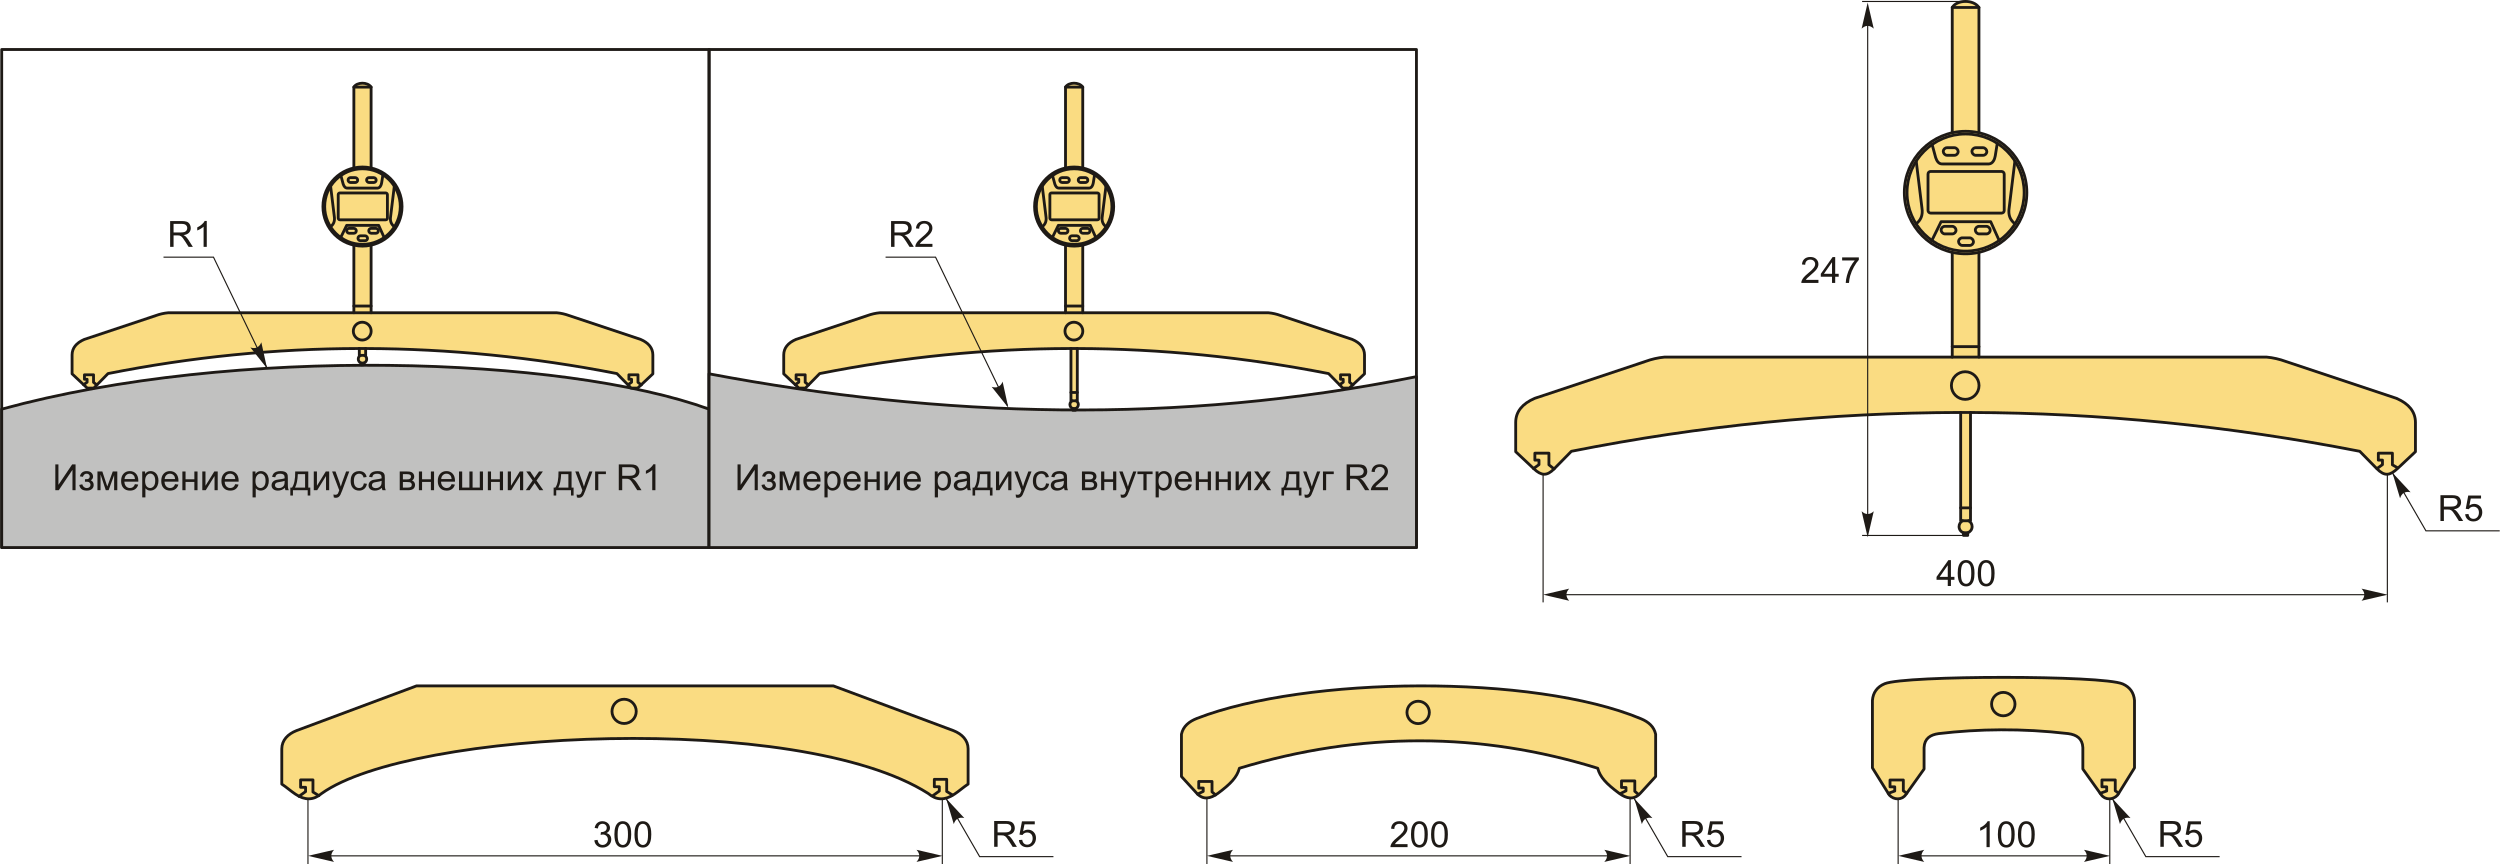 <?xml version="1.0" encoding="UTF-8"?>
<!DOCTYPE svg PUBLIC "-//W3C//DTD SVG 1.1//EN" "http://www.w3.org/Graphics/SVG/1.1/DTD/svg11.dtd">
<!-- Creator: CorelDRAW 2018 (64-Bit) -->
<svg xmlns="http://www.w3.org/2000/svg" xml:space="preserve" width="5194px" height="1795px" version="1.1" style="shape-rendering:geometricPrecision; text-rendering:geometricPrecision; image-rendering:optimizeQuality; fill-rule:evenodd; clip-rule:evenodd"
viewBox="0 0 5191.05 1794.39"
 xmlns:xlink="http://www.w3.org/1999/xlink">
 <defs>
  <style type="text/css">
   <![CDATA[
    .str1 {stroke:#1E1A16;stroke-width:2.36;stroke-miterlimit:22.926}
    .str0 {stroke:#1E1A16;stroke-width:5.9;stroke-linecap:round;stroke-linejoin:round;stroke-miterlimit:22.926}
    .fil0 {fill:none}
    .fil1 {fill:#C1C1C0}
    .fil2 {fill:#FADC82}
    .fil3 {fill:#1E1A16;fill-rule:nonzero}
    .fil4 {fill:#1E1A16;fill-rule:nonzero}
   ]]>
  </style>
 </defs>
 <g id="Layer_x0020_1">
  <g id="_2378647386448">
   <g>
    <rect class="fil0 str0" x="2.95" y="102.83" width="1469.13" height="1034.35"/>
    <path class="fil1 str0" d="M1472.08 849.74l0 287.44 -1469.13 0 0 -287.44c484.14,-132.64 1166.52,-109.86 1469.13,0z"/>
    <rect class="fil0 str0" x="1472.08" y="102.83" width="1469.13" height="1034.35"/>
    <path class="fil1 str0" d="M2941.21 782.26l0 354.92 -1469.13 0 0 -360.82c483.8,91.4 972.92,106.41 1469.13,5.9z"/>
    <g>
     <path class="fil2 str0" d="M4091.94 856.67l0 224.9 -4.09 0c4.41,2.24 7.43,6.82 7.43,12.1 0,5.94 -3.82,10.98 -9.14,12.82l0 5.45 -8.84 0 0 -5.45c-5.31,-1.84 -9.13,-6.88 -9.13,-12.82 0,-5.28 3.02,-9.86 7.43,-12.1l-4.09 0 0 -224.92c-270.93,0.44 -540.44,27.38 -808.53,80.64l-35.82 36.48c-15.13,15.41 -26.57,14.42 -41.98,-0.06l-37.85 -35.57 0 -61.04c0.11,-21.91 13.5,-38.61 39.62,-49.85l230.06 -76.68c12.7,-4.62 25.88,-7.68 39.62,-8.95l597.37 0 0 -726.11c9.81,-16.34 44.06,-17.15 55.45,0l0 726.11 597.25 0c13.74,1.27 26.92,4.33 39.62,8.95l230.06 76.68c26.12,11.24 39.51,27.94 39.62,49.85l0 61.04 -36.78 34.57c-16.51,15.51 -27.36,17.05 -43.71,0.38l-35.16 -35.8c-270.87,-52.94 -540.34,-79.74 -808.41,-80.62z"/>
     <polyline class="fil0 str0" points="3184.52,973.09 3195.72,964.96 3195.72,955.62 3187.16,955.62 3187.16,941.22 3216.35,941.22 3216.35,965.35 3227.04,973.9 "/>
     <polyline class="fil0 str0" points="4936.33,973.09 4947.53,964.96 4947.53,955.62 4938.97,955.62 4938.97,941.22 4968.16,941.22 4968.16,965.35 4978.85,971.54 "/>
     <line class="fil0 str0" x1="4077.3" y1="1106.49" x2="4086.14" y2= "1106.49" />
     <line class="fil0 str0" x1="4087.85" y1="1081.57" x2="4075.6" y2= "1081.57" />
     <line class="fil0 str0" x1="4071.51" y1="1054.76" x2="4091.94" y2= "1054.76" />
     <line class="fil0 str0" x1="4091.94" y1="856.67" x2="4071.51" y2= "856.67" />
     <line class="fil0 str0" x1="4109.45" y1="741.62" x2="4054" y2= "741.62" />
     <line class="fil0 str0" x1="4109.45" y1="719.93" x2="4054" y2= "719.93" />
     <circle class="fil0 str0" cx="4080.94" cy="800.74" r="28.7"/>
     <circle class="fil2 str0" cx="4081.72" cy="399.92" r="127.22"/>
     <circle class="fil0 str0" cx="4081.72" cy="399.92" r="121.63"/>
     <path class="fil0 str0" d="M4012.22 300.09c2.44,9.04 4.87,18.07 7.31,27.11 2.4,7.2 6.36,13.76 14.28,13.33 32.07,0 64.14,0 96.2,0 8.2,-0.4 12.19,-9.56 13.31,-16.64 1.41,-8.76 2.81,-17.52 4.21,-26.28"/>
     <rect class="fil0 str0" x="4035.37" y="306.8" width="30.93" height="15.76" rx="7.88" ry="7.88"/>
     <rect class="fil0 str0" x="4094.9" y="306.8" width="30.93" height="15.76" rx="7.88" ry="7.88"/>
     <path class="fil0 str0" d="M3979.17 334.5c3.94,32.23 7.88,64.46 11.82,96.7 2.81,16.72 -2.98,26.55 -12.08,33.74"/>
     <path class="fil0 str0" d="M4184.13 334.5c-3.95,32.23 -7.89,64.46 -11.83,96.7 -2.81,16.72 2.99,26.55 12.08,33.74"/>
     <rect class="fil0 str0" x="4003.69" y="356.11" width="158.25" height="86.48" rx="5.35" ry="5.35"/>
     <polyline class="fil0 str0" points="4011.71,499.39 4030.88,460.43 4133.85,460.43 4151.49,499.57 "/>
     <rect class="fil0 str0" x="4030.91" y="470.07" width="30.93" height="15.76" rx="7.88" ry="7.88"/>
     <rect class="fil0 str0" x="4101.9" y="470.07" width="30.93" height="15.76" rx="7.88" ry="7.88"/>
     <rect class="fil0 str0" x="4067.13" y="494" width="30.93" height="15.76" rx="7.88" ry="7.88"/>
     <line class="fil0 str0" x1="4054" y1="15.51" x2="4109.45" y2= "15.51" />
    </g>
    <g>
     <path class="fil2 str0" d="M2236.85 723.83l0 108.58 -2.63 0c2.84,1.45 4.79,4.19 4.79,7.81 0,3.62 -2.46,7.09 -5.9,8.27l0 3.52 -5.7 0 0 -3.52c-3.43,-1.18 -5.9,-4.65 -5.9,-8.27 0,-3.62 1.95,-6.36 4.8,-7.81l-2.64 0 0 -108.59c-174.89,0.28 -348.85,17.67 -521.9,52.05l-29.54 30.09 -13.68 0 -31.43 -29.54 0 -39.4c0.07,-14.14 8.71,-24.93 25.58,-32.18l148.5 -49.5c8.19,-2.98 16.7,-4.95 25.57,-5.77l385.59 0 0 -468.7c6.34,-10.55 28.45,-11.07 35.8,0l0 468.7 385.52 0c8.86,0.82 17.38,2.79 25.57,5.77l148.5 49.5c16.86,7.25 25.51,18.04 25.58,32.18l0 39.4 -31.44 29.54 -13.67 0 -29.54 -30.09c-174.85,-34.17 -348.79,-51.47 -521.83,-52.04z"/>
     <polyline class="fil0 str0" points="1651.12,798.98 1658.36,793.73 1658.36,787.71 1652.83,787.71 1652.83,778.41 1671.67,778.41 1671.67,793.99 1678.57,799.5 "/>
     <polyline class="fil0 str0" points="2781.9,798.98 2789.13,793.73 2789.13,787.71 2783.6,787.71 2783.6,778.41 2802.45,778.41 2802.45,793.99 2809.35,799.5 "/>
     <path class="fil0 str0" d="M2227.41 848.49l5.7 0m1.11 -16.08l-7.91 0m-2.64 -17.31l13.18 0"/>
     <line class="fil0 str0" x1="2236.85" y1="723.83" x2="2223.67" y2= "723.83" />
     <line class="fil0 str0" x1="2248.16" y1="649.57" x2="2212.36" y2= "649.57" />
     <line class="fil0 str0" x1="2248.16" y1="635.57" x2="2212.36" y2= "635.57" />
     <circle class="fil0 str0" cx="2229.76" cy="687.73" r="18.53"/>
     <circle class="fil2 str0" cx="2230.26" cy="429.01" r="82.12"/>
     <circle class="fil0 str0" cx="2230.26" cy="429.01" r="78.51"/>
     <path class="fil0 str0" d="M2185.4 364.57c1.57,5.83 3.14,11.66 4.71,17.49 1.56,4.65 4.11,8.89 9.23,8.61 20.69,0 41.39,0 62.09,0 5.29,-0.26 7.87,-6.17 8.59,-10.74 0.91,-5.65 1.82,-11.31 2.72,-16.96"/>
     <rect class="fil0 str0" x="2200.34" y="368.9" width="19.96" height="10.17" rx="5.09" ry="5.09"/>
     <rect class="fil0 str0" x="2238.76" y="368.9" width="19.96" height="10.17" rx="5.09" ry="5.09"/>
     <path class="fil0 str0" d="M2164.06 386.78c2.55,20.8 5.09,41.61 7.64,62.42 1.81,10.79 -1.93,17.13 -7.8,21.77"/>
     <path class="fil0 str0" d="M2296.36 386.78c-2.54,20.8 -5.09,41.61 -7.63,62.42 -1.82,10.79 1.92,17.13 7.8,21.77"/>
     <rect class="fil0 str0" x="2179.89" y="400.73" width="102.15" height="55.82" rx="3.45" ry="3.45"/>
     <polyline class="fil0 str0" points="2185.07,493.22 2197.44,468.06 2263.91,468.06 2275.29,493.33 "/>
     <rect class="fil0 str0" x="2197.46" y="474.29" width="19.96" height="10.17" rx="5.09" ry="5.09"/>
     <rect class="fil0 str0" x="2243.28" y="474.29" width="19.96" height="10.17" rx="5.09" ry="5.09"/>
     <rect class="fil0 str0" x="2220.84" y="489.73" width="19.96" height="10.17" rx="5.09" ry="5.09"/>
     <line class="fil0 str0" x1="2212.36" y1="180.87" x2="2248.16" y2= "180.87" />
    </g>
    <g>
     <path class="fil2 str0" d="M758.83 723.83l0 14.15 -2.64 0c2.84,1.44 4.8,4.18 4.8,7.81 0,3.62 -2.47,7.09 -5.9,8.27l0 3.52 -5.71 0 0 -3.52c-3.43,-1.18 -5.9,-4.65 -5.9,-8.27 0,-3.63 1.96,-6.37 4.8,-7.81l-2.64 0 0 -14.16c-174.88,0.28 -348.85,17.67 -521.9,52.05l-29.54 30.09 -13.67 0 -31.44 -29.54 0 -39.4c0.07,-14.14 8.72,-24.93 25.58,-32.18l148.5 -49.5c8.2,-2.98 16.71,-4.95 25.58,-5.77l385.59 0 0 -468.7c6.33,-10.55 28.44,-11.07 35.79,0l0 468.7 385.52 0c8.87,0.82 17.38,2.79 25.58,5.77l148.5 49.5c16.86,7.25 25.5,18.04 25.57,32.18l0 39.4 -31.43 29.54 -13.68 0 -29.54 -30.09c-174.85,-34.17 -348.79,-51.47 -521.82,-52.04z"/>
     <polyline class="fil0 str0" points="173.1,798.98 180.33,793.73 180.33,787.71 174.8,787.71 174.8,778.41 193.65,778.41 193.65,793.99 200.55,799.5 "/>
     <polyline class="fil0 str0" points="1303.87,798.98 1311.11,793.73 1311.11,787.71 1305.58,787.71 1305.58,778.41 1324.42,778.41 1324.42,793.99 1331.32,799.5 "/>
     <path class="fil0 str0" d="M749.38 754.06l5.71 0m1.1 -16.08l-7.91 0"/>
     <line class="fil0 str0" x1="758.83" y1="723.83" x2="745.64" y2= "723.83" />
     <line class="fil0 str0" x1="770.13" y1="649.57" x2="734.34" y2= "649.57" />
     <line class="fil0 str0" x1="770.13" y1="635.57" x2="734.34" y2= "635.57" />
     <circle class="fil0 str0" cx="751.73" cy="687.73" r="18.53"/>
     <circle class="fil2 str0" cx="752.24" cy="429.01" r="82.12"/>
     <circle class="fil0 str0" cx="752.24" cy="429.01" r="78.51"/>
     <path class="fil0 str0" d="M707.37 364.57c1.58,5.83 3.15,11.66 4.72,17.49 1.55,4.65 4.11,8.89 9.22,8.61 20.7,0 41.4,0 62.1,0 5.29,-0.26 7.86,-6.17 8.59,-10.74 0.9,-5.65 1.81,-11.31 2.71,-16.96"/>
     <rect class="fil0 str0" x="722.31" y="368.9" width="19.96" height="10.17" rx="5.09" ry="5.09"/>
     <rect class="fil0 str0" x="760.74" y="368.9" width="19.96" height="10.17" rx="5.09" ry="5.09"/>
     <path class="fil0 str0" d="M686.04 386.78c2.54,20.8 5.09,41.61 7.63,62.42 1.81,10.79 -1.93,17.13 -7.8,21.77"/>
     <path class="fil0 str0" d="M818.34 386.78c-2.55,20.8 -5.09,41.61 -7.64,62.42 -1.81,10.79 1.93,17.13 7.8,21.77"/>
     <rect class="fil0 str0" x="701.86" y="400.73" width="102.15" height="55.82" rx="3.45" ry="3.45"/>
     <polyline class="fil0 str0" points="707.04,493.22 719.42,468.06 785.88,468.06 797.27,493.33 "/>
     <rect class="fil0 str0" x="719.44" y="474.29" width="19.96" height="10.17" rx="5.09" ry="5.09"/>
     <rect class="fil0 str0" x="765.26" y="474.29" width="19.96" height="10.17" rx="5.09" ry="5.09"/>
     <rect class="fil0 str0" x="742.81" y="489.73" width="19.96" height="10.17" rx="5.09" ry="5.09"/>
     <line class="fil0 str0" x1="734.34" y1="180.87" x2="770.13" y2= "180.87" />
    </g>
    <polyline class="fil0 str1" points="554.16,764.96 442.79,534.09 338.99,534.09 "/>
    <path class="fil3" d="M352.75 512.73l0 -53.67 23.79 0c4.79,0 8.42,0.49 10.91,1.45 2.48,0.96 4.47,2.66 5.96,5.09 1.48,2.44 2.22,5.14 2.22,8.09 0,3.81 -1.24,7.02 -3.7,9.63 -2.46,2.61 -6.26,4.26 -11.41,4.97 1.89,0.9 3.32,1.8 4.29,2.68 2.07,1.89 4.04,4.28 5.87,7.14l9.28 14.62 -8.87 0 -7.09 -11.17c-2.06,-3.24 -3.77,-5.7 -5.11,-7.41 -1.35,-1.71 -2.55,-2.9 -3.61,-3.58 -1.05,-0.68 -2.14,-1.15 -3.24,-1.43 -0.8,-0.16 -2.11,-0.25 -3.95,-0.25l-8.22 0 0 23.84 -7.12 0zm7.12 -29.99l15.25 0c3.24,0 5.77,-0.33 7.59,-1.01 1.83,-0.66 3.21,-1.73 4.15,-3.22 0.95,-1.48 1.42,-3.07 1.42,-4.81 0,-2.54 -0.91,-4.64 -2.75,-6.27 -1.83,-1.64 -4.73,-2.45 -8.69,-2.45l-16.97 0 0 17.76z"/>
    <path id="1" class="fil3" d="M428.85 512.73l-6.6 0 0 -42c-1.58,1.52 -3.67,3.03 -6.24,4.54 -2.58,1.52 -4.9,2.65 -6.95,3.4l0 -6.37c3.68,-1.72 6.91,-3.82 9.67,-6.3 2.76,-2.46 4.72,-4.84 5.87,-7.17l4.25 0 0 53.9z"/>
    <path id="стрелка.cdr" class="fil4" d="M554.07 765.18l-34.64 -43.49c5.04,1.53 9.95,1.81 13.82,-0.23 4.12,-2.17 6.65,-5.02 8.92,-10.59l11.9 54.31z"/>
    <polyline class="fil0 str1" points="2091.76,842.52 1942.45,534.09 1838.65,534.09 "/>
    <path class="fil3" d="M1850.05 512.73l0 -53.67 23.79 0c4.78,0 8.42,0.49 10.9,1.45 2.49,0.96 4.48,2.66 5.96,5.09 1.49,2.44 2.23,5.14 2.23,8.09 0,3.81 -1.24,7.02 -3.7,9.63 -2.46,2.61 -6.26,4.26 -11.41,4.97 1.89,0.9 3.31,1.8 4.29,2.68 2.07,1.89 4.03,4.28 5.87,7.14l9.28 14.62 -8.87 0 -7.09 -11.17c-2.07,-3.24 -3.78,-5.7 -5.11,-7.41 -1.35,-1.71 -2.55,-2.9 -3.61,-3.58 -1.05,-0.68 -2.14,-1.15 -3.24,-1.43 -0.8,-0.16 -2.11,-0.25 -3.95,-0.25l-8.22 0 0 23.84 -7.12 0zm7.12 -29.99l15.24 0c3.25,0 5.77,-0.33 7.6,-1.01 1.82,-0.66 3.21,-1.73 4.15,-3.22 0.95,-1.48 1.42,-3.07 1.42,-4.81 0,-2.54 -0.91,-4.64 -2.75,-6.27 -1.83,-1.64 -4.73,-2.45 -8.69,-2.45l-16.97 0 0 17.76z"/>
    <path id="1" class="fil3" d="M1935.97 506.43l0 6.3 -35.53 0c-0.05,-1.59 0.21,-3.11 0.77,-4.59 0.91,-2.41 2.37,-4.79 4.38,-7.13 2.02,-2.34 4.89,-5.04 8.63,-8.1 5.8,-4.78 9.75,-8.57 11.81,-11.36 2.08,-2.8 3.11,-5.45 3.11,-7.95 0,-2.61 -0.93,-4.81 -2.81,-6.61 -1.87,-1.79 -4.32,-2.68 -7.33,-2.68 -3.19,0 -5.73,0.94 -7.65,2.84 -1.91,1.89 -2.87,4.51 -2.89,7.87l-6.75 -0.67c0.46,-5.05 2.21,-8.9 5.23,-11.54 3.04,-2.65 7.1,-3.98 12.21,-3.98 5.15,0 9.23,1.43 12.23,4.29 3.01,2.86 4.51,6.41 4.51,10.63 0,2.15 -0.44,4.26 -1.32,6.33 -0.88,2.09 -2.34,4.28 -4.38,6.58 -2.05,2.28 -5.43,5.44 -10.15,9.44 -3.96,3.32 -6.51,5.57 -7.64,6.76 -1.12,1.19 -2.04,2.37 -2.78,3.57l26.35 0z"/>
    <path id="стрелка.cdr_0" class="fil4" d="M2093.62 846.89l-34.64 -43.49c5.04,1.53 9.95,1.81 13.82,-0.22 4.12,-2.18 6.65,-5.03 8.93,-10.6l11.89 54.31z"/>
    <polygon class="fil3" points="114.3,964.46 120.75,964.46 120.75,1006.96 149.32,964.46 156.35,964.46 156.35,1018.13 149.91,1018.13 149.91,975.74 121.41,1018.13 114.3,1018.13 "/>
    <path id="1" class="fil3" d="M175.83 1000.52l0 -5.17c2.77,-0.03 4.67,-0.14 5.67,-0.33 1.01,-0.2 1.98,-0.77 2.88,-1.75 0.9,-0.97 1.34,-2.18 1.34,-3.65 0,-1.76 -0.58,-3.18 -1.77,-4.23 -1.19,-1.06 -2.71,-1.59 -4.6,-1.59 -3.71,0 -6.31,2.18 -7.79,6.52l-6.3 -1.05c1.95,-7.24 6.67,-10.86 14.14,-10.86 4.15,0 7.4,1.12 9.76,3.38 2.36,2.26 3.54,4.96 3.54,8.1 0,3.16 -1.54,5.68 -4.6,7.54 1.96,1.05 3.42,2.39 4.41,4.01 0.97,1.63 1.46,3.55 1.46,5.77 0,3.49 -1.27,6.31 -3.81,8.49 -2.55,2.17 -6.1,3.26 -10.67,3.26 -8.87,0 -14.02,-3.93 -15.43,-11.77l6.22 -1.35c0.57,2.47 1.7,4.4 3.43,5.76 1.72,1.36 3.68,2.04 5.9,2.04 2.23,0 4.08,-0.63 5.55,-1.89 1.48,-1.25 2.21,-2.85 2.21,-4.8 0,-1.51 -0.46,-2.82 -1.38,-3.95 -0.93,-1.12 -1.91,-1.82 -2.96,-2.09 -1.05,-0.29 -2.95,-0.43 -5.7,-0.43 -0.23,0 -0.73,0.01 -1.5,0.04z"/>
    <polygon id="2" class="fil3" points="201.8,979.23 211.95,979.23 222.23,1010.36 233.61,979.23 243.03,979.23 243.03,1018.13 236.43,1018.13 236.43,986.81 224.98,1018.13 219.08,1018.13 208.25,985.31 208.25,1018.13 201.8,1018.13 "/>
    <path id="3" class="fil3" d="M279.65 1005.54l6.82 0.9c-1.06,3.96 -3.05,7.05 -5.95,9.23 -2.9,2.19 -6.6,3.29 -11.11,3.29 -5.67,0 -10.17,-1.75 -13.49,-5.25 -3.32,-3.48 -4.98,-8.4 -4.98,-14.7 0,-6.53 1.67,-11.6 5.03,-15.19 3.36,-3.62 7.72,-5.41 13.08,-5.41 5.19,0 9.42,1.76 12.71,5.29 3.28,3.54 4.93,8.51 4.93,14.92 0,0.39 -0.01,0.97 -0.04,1.75l-28.97 0c0.25,4.26 1.45,7.53 3.63,9.79 2.16,2.26 4.87,3.4 8.1,3.4 2.42,0 4.48,-0.64 6.18,-1.91 1.71,-1.27 3.06,-3.31 4.06,-6.11zm-21.59 -10.57l21.66 0c-0.29,-3.27 -1.12,-5.72 -2.49,-7.36 -2.08,-2.53 -4.8,-3.81 -8.14,-3.81 -3.02,0 -5.56,1.01 -7.62,3.04 -2.05,2.02 -3.19,4.73 -3.41,8.13z"/>
    <path id="4" class="fil3" d="M294.8 1033.05l0 -53.82 6 0 0 5.11c1.41,-1.97 3.01,-3.46 4.79,-4.45 1.78,-0.99 3.94,-1.48 6.48,-1.48 3.32,0 6.24,0.85 8.78,2.56 2.53,1.7 4.45,4.11 5.75,7.2 1.28,3.12 1.93,6.51 1.93,10.22 0,3.96 -0.71,7.54 -2.14,10.72 -1.42,3.18 -3.49,5.61 -6.22,7.31 -2.71,1.69 -5.57,2.54 -8.57,2.54 -2.2,0 -4.17,-0.46 -5.91,-1.39 -1.74,-0.92 -3.17,-2.09 -4.29,-3.5l0 18.98 -6.6 0zm6 -34.13c0,4.98 1.01,8.67 3.02,11.06 2.02,2.38 4.47,3.58 7.35,3.58 2.92,0 5.42,-1.24 7.49,-3.71 2.09,-2.47 3.13,-6.3 3.13,-11.48 0,-4.95 -1.02,-8.65 -3.05,-11.11 -2.04,-2.46 -4.46,-3.68 -7.29,-3.68 -2.79,0 -5.27,1.31 -7.42,3.92 -2.16,2.62 -3.23,6.42 -3.23,11.42z"/>
    <path id="5" class="fil3" d="M363.02 1005.54l6.83 0.9c-1.07,3.96 -3.05,7.05 -5.95,9.23 -2.9,2.19 -6.6,3.29 -11.11,3.29 -5.67,0 -10.17,-1.75 -13.49,-5.25 -3.32,-3.48 -4.98,-8.4 -4.98,-14.7 0,-6.53 1.67,-11.6 5.03,-15.19 3.36,-3.62 7.72,-5.41 13.08,-5.41 5.19,0 9.42,1.76 12.71,5.29 3.28,3.54 4.93,8.51 4.93,14.92 0,0.39 -0.01,0.97 -0.04,1.75l-28.97 0c0.25,4.26 1.45,7.53 3.63,9.79 2.16,2.26 4.87,3.4 8.1,3.4 2.41,0 4.48,-0.64 6.17,-1.91 1.72,-1.27 3.07,-3.31 4.06,-6.11zm-21.58 -10.57l21.66 0c-0.29,-3.27 -1.12,-5.72 -2.49,-7.36 -2.08,-2.53 -4.81,-3.81 -8.14,-3.81 -3.02,0 -5.56,1.01 -7.62,3.04 -2.05,2.02 -3.19,4.73 -3.41,8.13z"/>
    <polygon id="6" class="fil3" points="378.18,979.23 384.78,979.23 384.78,995.42 403.07,995.42 403.07,979.23 409.66,979.23 409.66,1018.13 403.07,1018.13 403.07,1000.89 384.78,1000.89 384.78,1018.13 378.18,1018.13 "/>
    <polygon id="7" class="fil3" points="419.57,979.23 426.17,979.23 426.17,1008.9 444.49,979.23 451.58,979.23 451.58,1018.13 444.98,1018.13 444.98,988.65 426.68,1018.13 419.57,1018.13 "/>
    <path id="8" class="fil3" d="M487.98 1005.54l6.82 0.9c-1.06,3.96 -3.05,7.05 -5.95,9.23 -2.89,2.19 -6.59,3.29 -11.1,3.29 -5.67,0 -10.17,-1.75 -13.49,-5.25 -3.33,-3.48 -4.99,-8.4 -4.99,-14.7 0,-6.53 1.68,-11.6 5.04,-15.19 3.36,-3.62 7.72,-5.41 13.08,-5.41 5.18,0 9.42,1.76 12.7,5.29 3.29,3.54 4.94,8.51 4.94,14.92 0,0.39 -0.02,0.97 -0.04,1.75l-28.97 0c0.25,4.26 1.45,7.53 3.62,9.79 2.16,2.26 4.87,3.4 8.11,3.4 2.41,0 4.47,-0.64 6.17,-1.91 1.71,-1.27 3.06,-3.31 4.06,-6.11zm-21.59 -10.57l21.67 0c-0.29,-3.27 -1.13,-5.72 -2.49,-7.36 -2.09,-2.53 -4.81,-3.81 -8.15,-3.81 -3.02,0 -5.56,1.01 -7.62,3.04 -2.05,2.02 -3.18,4.73 -3.41,8.13z"/>
    <path id="9" class="fil3" d="M523.96 1033.05l0 -53.82 6 0 0 5.11c1.41,-1.97 3.01,-3.46 4.79,-4.45 1.78,-0.99 3.94,-1.48 6.47,-1.48 3.33,0 6.25,0.85 8.79,2.56 2.53,1.7 4.44,4.11 5.74,7.2 1.29,3.12 1.94,6.51 1.94,10.22 0,3.96 -0.71,7.54 -2.14,10.72 -1.42,3.18 -3.49,5.61 -6.22,7.31 -2.71,1.69 -5.57,2.54 -8.57,2.54 -2.2,0 -4.17,-0.46 -5.91,-1.39 -1.75,-0.92 -3.17,-2.09 -4.29,-3.5l0 18.98 -6.6 0zm6 -34.13c0,4.98 1.01,8.67 3.02,11.06 2.02,2.38 4.47,3.58 7.35,3.58 2.92,0 5.42,-1.24 7.49,-3.71 2.09,-2.47 3.12,-6.3 3.12,-11.48 0,-4.95 -1.01,-8.65 -3.04,-11.11 -2.04,-2.46 -4.46,-3.68 -7.29,-3.68 -2.8,0 -5.27,1.31 -7.42,3.92 -2.16,2.62 -3.23,6.42 -3.23,11.42z"/>
    <path id="10" class="fil3" d="M591.06 1013.26c-2.45,2.09 -4.81,3.55 -7.07,4.41 -2.26,0.86 -4.69,1.29 -7.29,1.29 -4.27,0 -7.55,-1.04 -9.85,-3.13 -2.3,-2.07 -3.45,-4.73 -3.45,-7.97 0,-1.89 0.44,-3.63 1.3,-5.21 0.87,-1.57 2.01,-2.82 3.41,-3.77 1.41,-0.95 2.99,-1.67 4.75,-2.16 1.3,-0.34 3.26,-0.66 5.87,-0.99 5.32,-0.62 9.26,-1.38 11.77,-2.26 0.02,-0.9 0.03,-1.47 0.03,-1.71 0,-2.67 -0.62,-4.56 -1.87,-5.66 -1.69,-1.49 -4.2,-2.22 -7.52,-2.22 -3.11,0 -5.41,0.55 -6.88,1.63 -1.49,1.09 -2.58,3.01 -3.29,5.79l-6.44 -0.9c0.58,-2.76 1.54,-5 2.89,-6.7 1.35,-1.7 3.3,-3 5.85,-3.92 2.54,-0.91 5.5,-1.37 8.84,-1.37 3.33,0 6.04,0.38 8.13,1.17 2.07,0.79 3.61,1.76 4.58,2.95 0.97,1.19 1.66,2.68 2.06,4.5 0.21,1.12 0.33,3.14 0.33,6.05l0 8.75c0,6.11 0.13,9.97 0.41,11.61 0.26,1.63 0.81,3.19 1.61,4.69l-6.9 0c-0.66,-1.38 -1.08,-3.01 -1.27,-4.87zm-0.53 -14.62c-2.39,0.98 -5.99,1.8 -10.79,2.48 -2.72,0.39 -4.65,0.82 -5.77,1.31 -1.13,0.49 -1.99,1.2 -2.6,2.12 -0.61,0.94 -0.92,1.98 -0.92,3.13 0,1.73 0.66,3.19 1.99,4.36 1.34,1.16 3.29,1.75 5.85,1.75 2.54,0 4.8,-0.55 6.79,-1.67 1.97,-1.1 3.43,-2.61 4.36,-4.52 0.71,-1.48 1.06,-3.67 1.06,-6.56l0.03 -2.4z"/>
    <path id="11" class="fil3" d="M612.51 979.23l27.14 0 0 33.51 4.19 0 0 16.41 -5.39 0 0 -11.02 -30.66 0 0 11.02 -5.4 0 0 -16.41 3.45 0c4.65,-6.31 6.87,-17.48 6.67,-33.51zm5.47 5.47c-0.49,12.63 -2.43,21.98 -5.84,28.04l20.91 0 0 -28.04 -15.07 0z"/>
    <polygon id="12" class="fil3" points="651.08,979.23 657.67,979.23 657.67,1008.9 676,979.23 683.08,979.23 683.08,1018.13 676.49,1018.13 676.49,988.65 658.18,1018.13 651.08,1018.13 "/>
    <path id="13" class="fil3" d="M692.65 1033.09l-0.75 -6.1c1.45,0.39 2.7,0.59 3.78,0.59 1.47,0 2.64,-0.25 3.52,-0.74 0.89,-0.49 1.61,-1.17 2.17,-2.05 0.41,-0.66 1.09,-2.3 2.01,-4.92 0.13,-0.36 0.32,-0.9 0.59,-1.61l-14.77 -39.03 7.05 0 8.12 22.46c1.06,2.84 2,5.84 2.84,8.99 0.76,-2.97 1.66,-5.89 2.71,-8.76l8.29 -22.69 6.59 0 -14.71 39.58c-1.58,4.26 -2.82,7.18 -3.71,8.79 -1.17,2.16 -2.52,3.75 -4.03,4.76 -1.53,1.01 -3.34,1.51 -5.44,1.51 -1.27,0 -2.7,-0.26 -4.26,-0.78z"/>
    <path id="14" class="fil3" d="M755 1003.89l6.45 0.9c-0.71,4.44 -2.51,7.9 -5.42,10.41 -2.91,2.51 -6.5,3.76 -10.73,3.76 -5.31,0 -9.58,-1.74 -12.81,-5.21 -3.23,-3.47 -4.85,-8.45 -4.85,-14.92 0,-4.2 0.7,-7.86 2.09,-11 1.39,-3.14 3.5,-5.5 6.35,-7.06 2.83,-1.58 5.92,-2.36 9.27,-2.36 4.21,0 7.67,1.06 10.34,3.19 2.69,2.14 4.41,5.18 5.16,9.1l-6.37 0.97c-0.61,-2.61 -1.69,-4.57 -3.25,-5.89 -1.55,-1.32 -3.42,-1.98 -5.62,-1.98 -3.32,0 -6.02,1.19 -8.11,3.56 -2.07,2.39 -3.11,6.14 -3.11,11.28 0,5.23 1,9.01 3,11.37 2.01,2.36 4.62,3.55 7.83,3.55 2.6,0 4.76,-0.79 6.49,-2.37 1.73,-1.58 2.83,-4.01 3.29,-7.3z"/>
    <path id="15" class="fil3" d="M792.48 1013.26c-2.45,2.09 -4.81,3.55 -7.07,4.41 -2.26,0.86 -4.68,1.29 -7.28,1.29 -4.27,0 -7.56,-1.04 -9.86,-3.13 -2.3,-2.07 -3.45,-4.73 -3.45,-7.97 0,-1.89 0.44,-3.63 1.3,-5.21 0.88,-1.57 2.01,-2.82 3.41,-3.77 1.42,-0.95 2.99,-1.67 4.75,-2.16 1.3,-0.34 3.26,-0.66 5.87,-0.99 5.32,-0.62 9.26,-1.38 11.77,-2.26 0.03,-0.9 0.04,-1.47 0.04,-1.71 0,-2.67 -0.63,-4.56 -1.87,-5.66 -1.69,-1.49 -4.2,-2.22 -7.53,-2.22 -3.11,0 -5.41,0.55 -6.88,1.63 -1.49,1.09 -2.57,3.01 -3.28,5.79l-6.45 -0.9c0.59,-2.76 1.55,-5 2.9,-6.7 1.35,-1.7 3.29,-3 5.84,-3.92 2.54,-0.91 5.5,-1.37 8.85,-1.37 3.32,0 6.03,0.38 8.12,1.17 2.07,0.79 3.61,1.76 4.58,2.95 0.98,1.19 1.67,2.68 2.06,4.5 0.22,1.12 0.33,3.14 0.33,6.05l0 8.75c0,6.11 0.14,9.97 0.41,11.61 0.26,1.63 0.81,3.19 1.61,4.69l-6.89 0c-0.66,-1.38 -1.09,-3.01 -1.28,-4.87zm-0.52 -14.62c-2.4,0.98 -6,1.8 -10.8,2.48 -2.72,0.39 -4.64,0.82 -5.77,1.31 -1.12,0.49 -1.98,1.2 -2.6,2.12 -0.61,0.94 -0.92,1.98 -0.92,3.13 0,1.73 0.66,3.19 2,4.36 1.34,1.16 3.28,1.75 5.84,1.75 2.54,0 4.8,-0.55 6.79,-1.67 1.97,-1.1 3.44,-2.61 4.36,-4.52 0.71,-1.48 1.06,-3.67 1.06,-6.56l0.04 -2.4z"/>
    <path id="16" class="fil3" d="M829.59 979.23l15.18 0c3.72,0 6.49,0.31 8.32,0.94 1.81,0.62 3.37,1.76 4.67,3.42 1.31,1.67 1.96,3.66 1.96,5.98 0,1.87 -0.39,3.49 -1.15,4.86 -0.77,1.39 -1.92,2.55 -3.47,3.48 1.82,0.61 3.33,1.75 4.55,3.42 1.19,1.66 1.79,3.65 1.79,5.93 -0.23,3.69 -1.56,6.43 -3.94,8.2 -2.39,1.79 -5.86,2.67 -10.41,2.67l-17.5 0 0 -38.9zm6.59 16.42l7 0c2.79,0 4.71,-0.15 5.75,-0.44 1.05,-0.3 1.98,-0.89 2.81,-1.79 0.82,-0.88 1.23,-1.96 1.23,-3.21 0,-2.06 -0.72,-3.48 -2.16,-4.3 -1.45,-0.81 -3.92,-1.21 -7.42,-1.21l-7.21 0 0 10.95zm0 17.09l8.66 0c3.72,0 6.29,-0.44 7.67,-1.3 1.39,-0.88 2.11,-2.36 2.19,-4.5 0,-1.24 -0.4,-2.4 -1.2,-3.46 -0.81,-1.06 -1.86,-1.74 -3.15,-2.01 -1.29,-0.29 -3.36,-0.43 -6.21,-0.43l-7.96 0 0 11.7z"/>
    <polygon id="17" class="fil3" points="869.41,979.23 876.01,979.23 876.01,995.42 894.3,995.42 894.3,979.23 900.9,979.23 900.9,1018.13 894.3,1018.13 894.3,1000.89 876.01,1000.89 876.01,1018.13 869.41,1018.13 "/>
    <path id="18" class="fil3" d="M937.34 1005.54l6.82 0.9c-1.06,3.96 -3.05,7.05 -5.95,9.23 -2.89,2.19 -6.59,3.29 -11.1,3.29 -5.67,0 -10.17,-1.75 -13.49,-5.25 -3.33,-3.48 -4.99,-8.4 -4.99,-14.7 0,-6.53 1.68,-11.6 5.04,-15.19 3.36,-3.62 7.72,-5.41 13.08,-5.41 5.18,0 9.41,1.76 12.7,5.29 3.29,3.54 4.94,8.51 4.94,14.92 0,0.39 -0.02,0.97 -0.04,1.75l-28.97 0c0.25,4.26 1.45,7.53 3.62,9.79 2.16,2.26 4.87,3.4 8.11,3.4 2.41,0 4.47,-0.64 6.17,-1.91 1.71,-1.27 3.06,-3.31 4.06,-6.11zm-21.59 -10.57l21.67 0c-0.29,-3.27 -1.13,-5.72 -2.49,-7.36 -2.09,-2.53 -4.81,-3.81 -8.15,-3.81 -3.02,0 -5.56,1.01 -7.62,3.04 -2.05,2.02 -3.18,4.73 -3.41,8.13z"/>
    <polygon id="19" class="fil3" points="952.72,979.23 959.32,979.23 959.32,1012.66 974.31,1012.66 974.31,979.23 980.9,979.23 980.9,1012.66 995.89,1012.66 995.89,979.23 1002.49,979.23 1002.49,1018.13 952.72,1018.13 "/>
    <polygon id="20" class="fil3" points="1012.62,979.23 1019.22,979.23 1019.22,995.42 1037.51,995.42 1037.51,979.23 1044.11,979.23 1044.11,1018.13 1037.51,1018.13 1037.51,1000.89 1019.22,1000.89 1019.22,1018.13 1012.62,1018.13 "/>
    <polygon id="21" class="fil3" points="1054.01,979.23 1060.61,979.23 1060.61,1008.9 1078.94,979.23 1086.02,979.23 1086.02,1018.13 1079.42,1018.13 1079.42,988.65 1061.12,1018.13 1054.01,1018.13 "/>
    <path id="22" class="fil3" d="M1091.39 1018.13l14.21 -20.15 -13.16 -18.75 8.11 0 6.15 9.18c1.13,1.73 2.03,3.13 2.67,4.22 1.11,-1.56 2.1,-2.97 2.98,-4.23l6.48 -9.17 8.05 0 -13.23 18.75 14.1 20.15 -8.03 0 -8.04 -11.99 -1.84 -2.89 -10.39 14.88 -8.06 0z"/>
    <path id="23" class="fil3" d="M1159.37 979.23l27.13 0 0 33.51 4.2 0 0 16.41 -5.4 0 0 -11.02 -30.66 0 0 11.02 -5.39 0 0 -16.41 3.44 0c4.65,-6.31 6.87,-17.48 6.68,-33.51zm5.47 5.47c-0.49,12.63 -2.44,21.98 -5.85,28.04l20.91 0 0 -28.04 -15.06 0z"/>
    <path id="24" class="fil3" d="M1197.63 1033.09l-0.75 -6.1c1.45,0.39 2.7,0.59 3.77,0.59 1.48,0 2.65,-0.25 3.53,-0.74 0.88,-0.49 1.61,-1.17 2.17,-2.05 0.41,-0.66 1.09,-2.3 2.01,-4.92 0.13,-0.36 0.31,-0.9 0.59,-1.61l-14.77 -39.03 7.05 0 8.12 22.46c1.06,2.84 2,5.84 2.83,8.99 0.77,-2.97 1.67,-5.89 2.72,-8.76l8.29 -22.69 6.58 0 -14.7 39.58c-1.59,4.26 -2.82,7.18 -3.71,8.79 -1.17,2.16 -2.52,3.75 -4.04,4.76 -1.52,1.01 -3.33,1.51 -5.43,1.51 -1.27,0 -2.7,-0.26 -4.26,-0.78z"/>
    <polygon id="25" class="fil3" points="1235.41,979.23 1257.82,979.23 1257.82,984.7 1242,984.7 1242,1018.13 1235.41,1018.13 "/>
    <path id="26" class="fil3" d="M1284.54 1018.13l0 -53.67 23.79 0c4.78,0 8.42,0.49 10.9,1.45 2.49,0.97 4.48,2.66 5.96,5.1 1.49,2.44 2.23,5.13 2.23,8.08 0,3.81 -1.24,7.02 -3.7,9.64 -2.46,2.61 -6.26,4.26 -11.41,4.97 1.89,0.9 3.32,1.8 4.29,2.67 2.07,1.9 4.03,4.29 5.87,7.15l9.28 14.61 -8.87 0 -7.09 -11.17c-2.06,-3.23 -3.78,-5.69 -5.11,-7.4 -1.35,-1.71 -2.55,-2.9 -3.61,-3.59 -1.05,-0.67 -2.14,-1.15 -3.24,-1.42 -0.8,-0.17 -2.11,-0.25 -3.95,-0.25l-8.22 0 0 23.83 -7.12 0zm7.12 -29.98l15.25 0c3.24,0 5.77,-0.34 7.59,-1.01 1.83,-0.66 3.21,-1.74 4.15,-3.23 0.95,-1.47 1.42,-3.07 1.42,-4.8 0,-2.54 -0.91,-4.64 -2.75,-6.28 -1.83,-1.63 -4.73,-2.45 -8.69,-2.45l-16.97 0 0 17.77z"/>
    <path id="27" class="fil3" d="M1360.64 1018.13l-6.6 0 0 -42c-1.59,1.53 -3.67,3.04 -6.25,4.55 -2.57,1.51 -4.89,2.65 -6.94,3.4l0 -6.37c3.68,-1.73 6.91,-3.83 9.67,-6.3 2.76,-2.46 4.72,-4.85 5.87,-7.17l4.25 0 0 53.89z"/>
    <polygon class="fil3" points="1531.2,964.46 1537.65,964.46 1537.65,1006.96 1566.22,964.46 1573.25,964.46 1573.25,1018.13 1566.81,1018.13 1566.81,975.74 1538.31,1018.13 1531.2,1018.13 "/>
    <path id="1" class="fil3" d="M1592.73 1000.52l0 -5.17c2.77,-0.03 4.67,-0.14 5.67,-0.33 1.01,-0.2 1.98,-0.77 2.88,-1.75 0.89,-0.97 1.34,-2.18 1.34,-3.65 0,-1.76 -0.58,-3.18 -1.77,-4.23 -1.19,-1.06 -2.71,-1.59 -4.6,-1.59 -3.71,0 -6.31,2.18 -7.79,6.52l-6.3 -1.05c1.95,-7.24 6.67,-10.86 14.14,-10.86 4.15,0 7.4,1.12 9.76,3.38 2.36,2.26 3.53,4.96 3.53,8.1 0,3.16 -1.53,5.68 -4.59,7.54 1.96,1.05 3.42,2.39 4.41,4.01 0.97,1.63 1.46,3.55 1.46,5.77 0,3.49 -1.28,6.31 -3.81,8.49 -2.55,2.17 -6.1,3.26 -10.67,3.26 -8.87,0 -14.02,-3.93 -15.43,-11.77l6.22 -1.35c0.56,2.47 1.7,4.4 3.43,5.76 1.72,1.36 3.68,2.04 5.9,2.04 2.23,0 4.08,-0.63 5.55,-1.89 1.48,-1.25 2.21,-2.85 2.21,-4.8 0,-1.51 -0.46,-2.82 -1.38,-3.95 -0.93,-1.12 -1.91,-1.82 -2.96,-2.09 -1.05,-0.29 -2.95,-0.43 -5.7,-0.43 -0.23,0 -0.73,0.01 -1.5,0.04z"/>
    <polygon id="2" class="fil3" points="1618.7,979.23 1628.85,979.23 1639.13,1010.36 1650.51,979.23 1659.93,979.23 1659.93,1018.13 1653.33,1018.13 1653.33,986.81 1641.88,1018.13 1635.98,1018.13 1625.15,985.31 1625.15,1018.13 1618.7,1018.13 "/>
    <path id="3" class="fil3" d="M1696.55 1005.54l6.82 0.9c-1.07,3.96 -3.05,7.05 -5.95,9.23 -2.9,2.19 -6.6,3.29 -11.11,3.29 -5.67,0 -10.17,-1.75 -13.49,-5.25 -3.32,-3.48 -4.98,-8.4 -4.98,-14.7 0,-6.53 1.67,-11.6 5.03,-15.19 3.36,-3.62 7.72,-5.41 13.08,-5.41 5.19,0 9.42,1.76 12.71,5.29 3.28,3.54 4.93,8.51 4.93,14.92 0,0.39 -0.01,0.97 -0.04,1.75l-28.97 0c0.25,4.26 1.45,7.53 3.63,9.79 2.16,2.26 4.87,3.4 8.1,3.4 2.42,0 4.48,-0.64 6.17,-1.91 1.72,-1.27 3.07,-3.31 4.07,-6.11zm-21.59 -10.57l21.66 0c-0.29,-3.27 -1.12,-5.72 -2.49,-7.36 -2.08,-2.53 -4.81,-3.81 -8.14,-3.81 -3.02,0 -5.56,1.01 -7.62,3.04 -2.05,2.02 -3.19,4.73 -3.41,8.13z"/>
    <path id="4" class="fil3" d="M1711.7 1033.05l0 -53.82 6 0 0 5.11c1.41,-1.97 3.01,-3.46 4.79,-4.45 1.78,-0.99 3.94,-1.48 6.47,-1.48 3.33,0 6.25,0.85 8.79,2.56 2.53,1.7 4.45,4.11 5.74,7.2 1.29,3.12 1.94,6.51 1.94,10.22 0,3.96 -0.71,7.54 -2.14,10.72 -1.42,3.18 -3.49,5.61 -6.22,7.31 -2.71,1.69 -5.57,2.54 -8.57,2.54 -2.2,0 -4.17,-0.46 -5.91,-1.39 -1.75,-0.92 -3.17,-2.09 -4.29,-3.5l0 18.98 -6.6 0zm6 -34.13c0,4.98 1.01,8.67 3.02,11.06 2.02,2.38 4.47,3.58 7.35,3.58 2.92,0 5.42,-1.24 7.49,-3.71 2.09,-2.47 3.12,-6.3 3.12,-11.48 0,-4.95 -1.01,-8.65 -3.04,-11.11 -2.04,-2.46 -4.46,-3.68 -7.29,-3.68 -2.8,0 -5.27,1.31 -7.42,3.92 -2.16,2.62 -3.23,6.42 -3.23,11.42z"/>
    <path id="5" class="fil3" d="M1779.92 1005.54l6.83 0.9c-1.07,3.96 -3.05,7.05 -5.95,9.23 -2.9,2.19 -6.6,3.29 -11.11,3.29 -5.67,0 -10.17,-1.75 -13.49,-5.25 -3.32,-3.48 -4.98,-8.4 -4.98,-14.7 0,-6.53 1.67,-11.6 5.03,-15.19 3.36,-3.62 7.72,-5.41 13.08,-5.41 5.18,0 9.42,1.76 12.71,5.29 3.28,3.54 4.93,8.51 4.93,14.92 0,0.39 -0.01,0.97 -0.04,1.75l-28.97 0c0.25,4.26 1.45,7.53 3.63,9.79 2.16,2.26 4.87,3.4 8.1,3.4 2.41,0 4.48,-0.64 6.17,-1.91 1.72,-1.27 3.06,-3.31 4.06,-6.11zm-21.58 -10.57l21.66 0c-0.29,-3.27 -1.13,-5.72 -2.49,-7.36 -2.08,-2.53 -4.81,-3.81 -8.14,-3.81 -3.03,0 -5.56,1.01 -7.62,3.04 -2.05,2.02 -3.19,4.73 -3.41,8.13z"/>
    <polygon id="6" class="fil3" points="1795.08,979.23 1801.68,979.23 1801.68,995.42 1819.96,995.42 1819.96,979.23 1826.56,979.23 1826.56,1018.13 1819.96,1018.13 1819.96,1000.89 1801.68,1000.89 1801.68,1018.13 1795.08,1018.13 "/>
    <polygon id="7" class="fil3" points="1836.47,979.23 1843.06,979.23 1843.06,1008.9 1861.39,979.23 1868.48,979.23 1868.48,1018.13 1861.88,1018.13 1861.88,988.65 1843.58,1018.13 1836.47,1018.13 "/>
    <path id="8" class="fil3" d="M1904.88 1005.54l6.82 0.9c-1.06,3.96 -3.05,7.05 -5.95,9.23 -2.89,2.19 -6.59,3.29 -11.1,3.29 -5.67,0 -10.17,-1.75 -13.5,-5.25 -3.32,-3.48 -4.98,-8.4 -4.98,-14.7 0,-6.53 1.67,-11.6 5.04,-15.19 3.36,-3.62 7.72,-5.41 13.07,-5.41 5.19,0 9.42,1.76 12.71,5.29 3.29,3.54 4.94,8.51 4.94,14.92 0,0.39 -0.02,0.97 -0.04,1.75l-28.97 0c0.25,4.26 1.45,7.53 3.62,9.79 2.16,2.26 4.87,3.4 8.11,3.4 2.41,0 4.47,-0.64 6.17,-1.91 1.71,-1.27 3.06,-3.31 4.06,-6.11zm-21.59 -10.57l21.66 0c-0.28,-3.27 -1.12,-5.72 -2.48,-7.36 -2.09,-2.53 -4.81,-3.81 -8.15,-3.81 -3.02,0 -5.56,1.01 -7.62,3.04 -2.05,2.02 -3.18,4.73 -3.41,8.13z"/>
    <path id="9" class="fil3" d="M1940.86 1033.05l0 -53.82 6 0 0 5.11c1.41,-1.97 3.01,-3.46 4.79,-4.45 1.78,-0.99 3.94,-1.48 6.47,-1.48 3.33,0 6.25,0.85 8.79,2.56 2.53,1.7 4.44,4.11 5.74,7.2 1.29,3.12 1.94,6.51 1.94,10.22 0,3.96 -0.71,7.54 -2.14,10.72 -1.42,3.18 -3.49,5.61 -6.22,7.31 -2.71,1.69 -5.57,2.54 -8.57,2.54 -2.2,0 -4.17,-0.46 -5.91,-1.39 -1.75,-0.92 -3.17,-2.09 -4.29,-3.5l0 18.98 -6.6 0zm6 -34.13c0,4.98 1.01,8.67 3.02,11.06 2.02,2.38 4.47,3.58 7.34,3.58 2.93,0 5.43,-1.24 7.5,-3.71 2.09,-2.47 3.12,-6.3 3.12,-11.48 0,-4.95 -1.01,-8.65 -3.04,-11.11 -2.04,-2.46 -4.47,-3.68 -7.29,-3.68 -2.8,0 -5.27,1.31 -7.42,3.92 -2.16,2.62 -3.23,6.42 -3.23,11.42z"/>
    <path id="10" class="fil3" d="M2007.96 1013.26c-2.45,2.09 -4.81,3.55 -7.07,4.41 -2.26,0.86 -4.69,1.29 -7.29,1.29 -4.27,0 -7.55,-1.04 -9.85,-3.13 -2.3,-2.07 -3.45,-4.73 -3.45,-7.97 0,-1.89 0.44,-3.63 1.3,-5.21 0.87,-1.57 2.01,-2.82 3.41,-3.77 1.41,-0.95 2.98,-1.67 4.75,-2.16 1.3,-0.34 3.26,-0.66 5.87,-0.99 5.32,-0.62 9.26,-1.38 11.77,-2.26 0.02,-0.9 0.03,-1.47 0.03,-1.71 0,-2.67 -0.62,-4.56 -1.87,-5.66 -1.69,-1.49 -4.2,-2.22 -7.52,-2.22 -3.11,0 -5.41,0.55 -6.88,1.63 -1.49,1.09 -2.58,3.01 -3.29,5.79l-6.45 -0.9c0.59,-2.76 1.55,-5 2.9,-6.7 1.35,-1.7 3.3,-3 5.85,-3.92 2.53,-0.91 5.5,-1.37 8.84,-1.37 3.33,0 6.04,0.38 8.12,1.17 2.08,0.79 3.62,1.76 4.59,2.95 0.97,1.19 1.66,2.68 2.06,4.5 0.21,1.12 0.33,3.14 0.33,6.05l0 8.75c0,6.11 0.13,9.97 0.41,11.61 0.26,1.63 0.81,3.19 1.61,4.69l-6.9 0c-0.66,-1.38 -1.08,-3.01 -1.27,-4.87zm-0.53 -14.62c-2.39,0.98 -5.99,1.8 -10.79,2.48 -2.72,0.39 -4.65,0.82 -5.77,1.31 -1.13,0.49 -1.99,1.2 -2.6,2.12 -0.61,0.94 -0.92,1.98 -0.92,3.13 0,1.73 0.66,3.19 1.99,4.36 1.34,1.16 3.29,1.75 5.85,1.75 2.54,0 4.8,-0.55 6.78,-1.67 1.98,-1.1 3.44,-2.61 4.37,-4.52 0.71,-1.48 1.06,-3.67 1.06,-6.56l0.03 -2.4z"/>
    <path id="11" class="fil3" d="M2029.41 979.23l27.14 0 0 33.51 4.19 0 0 16.41 -5.39 0 0 -11.02 -30.66 0 0 11.02 -5.4 0 0 -16.41 3.45 0c4.65,-6.31 6.87,-17.48 6.67,-33.51zm5.47 5.47c-0.49,12.63 -2.43,21.98 -5.84,28.04l20.91 0 0 -28.04 -15.07 0z"/>
    <polygon id="12" class="fil3" points="2067.98,979.23 2074.57,979.23 2074.57,1008.9 2092.9,979.23 2099.98,979.23 2099.98,1018.13 2093.39,1018.13 2093.39,988.65 2075.08,1018.13 2067.98,1018.13 "/>
    <path id="13" class="fil3" d="M2109.55 1033.09l-0.75 -6.1c1.45,0.39 2.7,0.59 3.77,0.59 1.48,0 2.65,-0.25 3.53,-0.74 0.88,-0.49 1.61,-1.17 2.17,-2.05 0.41,-0.66 1.09,-2.3 2.01,-4.92 0.13,-0.36 0.32,-0.9 0.59,-1.61l-14.77 -39.03 7.05 0 8.12 22.46c1.06,2.84 2,5.84 2.84,8.99 0.76,-2.97 1.66,-5.89 2.71,-8.76l8.29 -22.69 6.59 0 -14.71 39.58c-1.59,4.26 -2.82,7.18 -3.71,8.79 -1.17,2.16 -2.52,3.75 -4.03,4.76 -1.53,1.01 -3.34,1.51 -5.44,1.51 -1.27,0 -2.7,-0.26 -4.26,-0.78z"/>
    <path id="14" class="fil3" d="M2171.9 1003.89l6.45 0.9c-0.71,4.44 -2.51,7.9 -5.42,10.41 -2.91,2.51 -6.5,3.76 -10.73,3.76 -5.31,0 -9.59,-1.74 -12.81,-5.21 -3.23,-3.47 -4.85,-8.45 -4.85,-14.92 0,-4.2 0.7,-7.86 2.09,-11 1.39,-3.14 3.5,-5.5 6.35,-7.06 2.83,-1.58 5.92,-2.36 9.27,-2.36 4.21,0 7.67,1.06 10.34,3.19 2.69,2.14 4.41,5.18 5.16,9.1l-6.37 0.97c-0.61,-2.61 -1.69,-4.57 -3.25,-5.89 -1.55,-1.32 -3.42,-1.98 -5.62,-1.98 -3.32,0 -6.02,1.19 -8.11,3.56 -2.07,2.39 -3.11,6.14 -3.11,11.28 0,5.23 1,9.01 3,11.37 2.01,2.36 4.62,3.55 7.83,3.55 2.6,0 4.76,-0.79 6.49,-2.37 1.73,-1.58 2.83,-4.01 3.29,-7.3z"/>
    <path id="15" class="fil3" d="M2209.38 1013.26c-2.45,2.09 -4.81,3.55 -7.07,4.41 -2.26,0.86 -4.68,1.29 -7.28,1.29 -4.27,0 -7.56,-1.04 -9.86,-3.13 -2.3,-2.07 -3.45,-4.73 -3.45,-7.97 0,-1.89 0.44,-3.63 1.3,-5.21 0.88,-1.57 2.01,-2.82 3.41,-3.77 1.41,-0.95 2.99,-1.67 4.75,-2.16 1.3,-0.34 3.26,-0.66 5.87,-0.99 5.32,-0.62 9.26,-1.38 11.77,-2.26 0.02,-0.9 0.04,-1.47 0.04,-1.71 0,-2.67 -0.63,-4.56 -1.88,-5.66 -1.68,-1.49 -4.19,-2.22 -7.52,-2.22 -3.11,0 -5.41,0.55 -6.88,1.63 -1.49,1.09 -2.57,3.01 -3.29,5.79l-6.44 -0.9c0.58,-2.76 1.55,-5 2.9,-6.7 1.35,-1.7 3.29,-3 5.84,-3.92 2.54,-0.91 5.5,-1.37 8.85,-1.37 3.32,0 6.03,0.38 8.12,1.17 2.07,0.79 3.61,1.76 4.58,2.95 0.98,1.19 1.66,2.68 2.06,4.5 0.22,1.12 0.33,3.14 0.33,6.05l0 8.75c0,6.11 0.14,9.97 0.41,11.61 0.26,1.63 0.81,3.19 1.61,4.69l-6.89 0c-0.67,-1.38 -1.09,-3.01 -1.28,-4.87zm-0.52 -14.62c-2.4,0.98 -6,1.8 -10.8,2.48 -2.72,0.39 -4.64,0.82 -5.77,1.31 -1.12,0.49 -1.98,1.2 -2.6,2.12 -0.61,0.94 -0.92,1.98 -0.92,3.13 0,1.73 0.66,3.19 2,4.36 1.33,1.16 3.28,1.75 5.84,1.75 2.54,0 4.8,-0.55 6.79,-1.67 1.97,-1.1 3.43,-2.61 4.36,-4.52 0.71,-1.48 1.06,-3.67 1.06,-6.56l0.04 -2.4z"/>
    <path id="16" class="fil3" d="M2246.49 979.23l15.18 0c3.72,0 6.49,0.31 8.32,0.94 1.81,0.62 3.37,1.76 4.67,3.42 1.31,1.67 1.96,3.66 1.96,5.98 0,1.87 -0.39,3.49 -1.15,4.86 -0.77,1.39 -1.92,2.55 -3.47,3.48 1.82,0.61 3.33,1.75 4.55,3.42 1.19,1.66 1.79,3.65 1.79,5.93 -0.23,3.69 -1.56,6.43 -3.94,8.2 -2.39,1.79 -5.86,2.67 -10.41,2.67l-17.5 0 0 -38.9zm6.59 16.42l7 0c2.78,0 4.71,-0.15 5.75,-0.44 1.04,-0.3 1.98,-0.89 2.81,-1.79 0.82,-0.88 1.23,-1.96 1.23,-3.21 0,-2.06 -0.72,-3.48 -2.16,-4.3 -1.45,-0.81 -3.92,-1.21 -7.42,-1.21l-7.21 0 0 10.95zm0 17.09l8.66 0c3.72,0 6.28,-0.44 7.67,-1.3 1.39,-0.88 2.11,-2.36 2.19,-4.5 0,-1.24 -0.4,-2.4 -1.2,-3.46 -0.81,-1.06 -1.86,-1.74 -3.15,-2.01 -1.29,-0.29 -3.36,-0.43 -6.21,-0.43l-7.96 0 0 11.7z"/>
    <polygon id="17" class="fil3" points="2286.31,979.23 2292.91,979.23 2292.91,995.42 2311.2,995.42 2311.2,979.23 2317.8,979.23 2317.8,1018.13 2311.2,1018.13 2311.2,1000.89 2292.91,1000.89 2292.91,1018.13 2286.31,1018.13 "/>
    <path id="18" class="fil3" d="M2327.4 1033.09l-0.75 -6.1c1.45,0.39 2.7,0.59 3.78,0.59 1.47,0 2.65,-0.25 3.52,-0.74 0.89,-0.49 1.61,-1.17 2.17,-2.05 0.42,-0.66 1.09,-2.3 2.02,-4.92 0.12,-0.36 0.31,-0.9 0.58,-1.61l-14.76 -39.03 7.04 0 8.12 22.46c1.06,2.84 2,5.84 2.84,8.99 0.76,-2.97 1.66,-5.89 2.71,-8.76l8.3 -22.69 6.58 0 -14.71 39.58c-1.58,4.26 -2.82,7.18 -3.71,8.79 -1.17,2.16 -2.52,3.75 -4.03,4.76 -1.52,1.01 -3.34,1.51 -5.44,1.51 -1.27,0 -2.69,-0.26 -4.26,-0.78z"/>
    <polygon id="19" class="fil3" points="2361.73,979.23 2393.22,979.23 2393.22,984.7 2380.77,984.7 2380.77,1018.13 2374.18,1018.13 2374.18,984.7 2361.73,984.7 "/>
    <path id="20" class="fil3" d="M2399.51 1033.05l0 -53.82 6 0 0 5.11c1.41,-1.97 3.01,-3.46 4.8,-4.45 1.77,-0.99 3.93,-1.48 6.47,-1.48 3.32,0 6.25,0.85 8.78,2.56 2.54,1.7 4.45,4.11 5.75,7.2 1.28,3.12 1.93,6.51 1.93,10.22 0,3.96 -0.71,7.54 -2.13,10.72 -1.43,3.18 -3.5,5.61 -6.22,7.31 -2.71,1.69 -5.57,2.54 -8.57,2.54 -2.2,0 -4.18,-0.46 -5.91,-1.39 -1.75,-0.92 -3.18,-2.09 -4.3,-3.5l0 18.98 -6.6 0zm6 -34.13c0,4.98 1.01,8.67 3.02,11.06 2.03,2.38 4.48,3.58 7.35,3.58 2.92,0 5.42,-1.24 7.49,-3.71 2.09,-2.47 3.13,-6.3 3.13,-11.48 0,-4.95 -1.01,-8.65 -3.05,-11.11 -2.04,-2.46 -4.46,-3.68 -7.28,-3.68 -2.8,0 -5.28,1.31 -7.42,3.92 -2.17,2.62 -3.24,6.42 -3.24,11.42z"/>
    <path id="21" class="fil3" d="M2467.74 1005.54l6.82 0.9c-1.06,3.96 -3.05,7.05 -5.95,9.23 -2.9,2.19 -6.59,3.29 -11.1,3.29 -5.68,0 -10.17,-1.75 -13.5,-5.25 -3.32,-3.48 -4.98,-8.4 -4.98,-14.7 0,-6.53 1.67,-11.6 5.03,-15.19 3.36,-3.62 7.72,-5.41 13.08,-5.41 5.19,0 9.42,1.76 12.71,5.29 3.28,3.54 4.93,8.51 4.93,14.92 0,0.39 -0.01,0.97 -0.03,1.75l-28.97 0c0.24,4.26 1.44,7.53 3.62,9.79 2.16,2.26 4.87,3.4 8.11,3.4 2.41,0 4.47,-0.64 6.17,-1.91 1.71,-1.27 3.06,-3.31 4.06,-6.11zm-21.59 -10.57l21.66 0c-0.28,-3.27 -1.12,-5.72 -2.48,-7.36 -2.09,-2.53 -4.81,-3.81 -8.15,-3.81 -3.02,0 -5.56,1.01 -7.62,3.04 -2.05,2.02 -3.18,4.73 -3.41,8.13z"/>
    <polygon id="22" class="fil3" points="2482.89,979.23 2489.49,979.23 2489.49,995.42 2507.78,995.42 2507.78,979.23 2514.37,979.23 2514.37,1018.13 2507.78,1018.13 2507.78,1000.89 2489.49,1000.89 2489.49,1018.13 2482.89,1018.13 "/>
    <polygon id="23" class="fil3" points="2524.28,979.23 2530.88,979.23 2530.88,995.42 2549.17,995.42 2549.17,979.23 2555.76,979.23 2555.76,1018.13 2549.17,1018.13 2549.17,1000.89 2530.88,1000.89 2530.88,1018.13 2524.28,1018.13 "/>
    <polygon id="24" class="fil3" points="2565.67,979.23 2572.27,979.23 2572.27,1008.9 2590.59,979.23 2597.68,979.23 2597.68,1018.13 2591.08,1018.13 2591.08,988.65 2572.78,1018.13 2565.67,1018.13 "/>
    <path id="25" class="fil3" d="M2603.05 1018.13l14.2 -20.15 -13.15 -18.75 8.11 0 6.14 9.18c1.14,1.73 2.04,3.13 2.68,4.22 1.11,-1.56 2.1,-2.97 2.98,-4.23l6.47 -9.17 8.06 0 -13.23 18.75 14.09 20.15 -8.02 0 -8.04 -11.99 -1.84 -2.89 -10.39 14.88 -8.06 0z"/>
    <path id="26" class="fil3" d="M2671.02 979.23l27.14 0 0 33.51 4.2 0 0 16.41 -5.4 0 0 -11.02 -30.66 0 0 11.02 -5.4 0 0 -16.41 3.45 0c4.65,-6.31 6.87,-17.48 6.67,-33.51zm5.48 5.47c-0.49,12.63 -2.44,21.98 -5.85,28.04l20.91 0 0 -28.04 -15.06 0z"/>
    <path id="27" class="fil3" d="M2709.29 1033.09l-0.75 -6.1c1.45,0.39 2.7,0.59 3.77,0.59 1.48,0 2.65,-0.25 3.53,-0.74 0.88,-0.49 1.61,-1.17 2.17,-2.05 0.41,-0.66 1.09,-2.3 2.01,-4.92 0.13,-0.36 0.31,-0.9 0.59,-1.61l-14.77 -39.03 7.05 0 8.12 22.46c1.06,2.84 2,5.84 2.83,8.99 0.76,-2.97 1.66,-5.89 2.71,-8.76l8.3 -22.69 6.58 0 -14.7 39.58c-1.59,4.26 -2.82,7.18 -3.71,8.79 -1.18,2.16 -2.53,3.75 -4.04,4.76 -1.52,1.01 -3.33,1.51 -5.43,1.51 -1.28,0 -2.7,-0.26 -4.26,-0.78z"/>
    <polygon id="28" class="fil3" points="2747.07,979.23 2769.48,979.23 2769.48,984.7 2753.66,984.7 2753.66,1018.13 2747.07,1018.13 "/>
    <path id="29" class="fil3" d="M2882.12 1011.84l0 6.29 -35.53 0c-0.05,-1.58 0.21,-3.11 0.77,-4.58 0.91,-2.41 2.37,-4.8 4.38,-7.13 2.02,-2.34 4.89,-5.04 8.63,-8.1 5.8,-4.79 9.75,-8.57 11.81,-11.37 2.08,-2.8 3.11,-5.45 3.11,-7.94 0,-2.62 -0.93,-4.81 -2.81,-6.61 -1.87,-1.79 -4.32,-2.69 -7.33,-2.69 -3.18,0 -5.73,0.95 -7.65,2.85 -1.91,1.89 -2.87,4.51 -2.89,7.87l-6.75 -0.68c0.46,-5.04 2.21,-8.89 5.23,-11.54 3.04,-2.65 7.1,-3.97 12.21,-3.97 5.15,0 9.23,1.42 12.23,4.28 3.01,2.86 4.51,6.41 4.51,10.64 0,2.14 -0.44,4.26 -1.32,6.33 -0.88,2.09 -2.34,4.27 -4.38,6.57 -2.05,2.29 -5.43,5.45 -10.15,9.45 -3.96,3.32 -6.51,5.57 -7.64,6.75 -1.12,1.19 -2.04,2.38 -2.78,3.58l26.35 0z"/>
    <path id="30" class="fil3" d="M2796.2 1018.13l0 -53.67 23.79 0c4.78,0 8.42,0.49 10.9,1.45 2.49,0.97 4.48,2.66 5.96,5.1 1.49,2.44 2.23,5.13 2.23,8.08 0,3.81 -1.24,7.02 -3.7,9.64 -2.46,2.61 -6.26,4.26 -11.41,4.97 1.89,0.9 3.31,1.8 4.29,2.67 2.07,1.9 4.03,4.29 5.87,7.15l9.28 14.61 -8.87 0 -7.09 -11.17c-2.07,-3.23 -3.78,-5.69 -5.11,-7.4 -1.35,-1.71 -2.55,-2.9 -3.61,-3.59 -1.05,-0.67 -2.14,-1.15 -3.24,-1.42 -0.8,-0.17 -2.11,-0.25 -3.95,-0.25l-8.22 0 0 23.83 -7.12 0zm7.12 -29.98l15.24 0c3.25,0 5.78,-0.34 7.6,-1.01 1.82,-0.66 3.21,-1.74 4.15,-3.23 0.95,-1.47 1.42,-3.07 1.42,-4.8 0,-2.54 -0.91,-4.64 -2.75,-6.28 -1.83,-1.63 -4.73,-2.45 -8.69,-2.45l-16.97 0 0 17.77z"/>
    <path class="fil3" d="M4044.7 1217.04l0 -12.82 -23.31 0 0 -6.07 24.51 -34.78 5.39 0 0 34.78 7.27 0 0 6.07 -7.27 0 0 12.82 -6.59 0zm0 -18.89l0 -24.15 -16.83 24.15 16.83 0z"/>
    <path id="1" class="fil3" d="M4065.32 1190.55c0,-6.33 0.65,-11.45 1.95,-15.32 1.31,-3.89 3.25,-6.87 5.82,-8.96 2.56,-2.09 5.8,-3.13 9.7,-3.13 2.87,0 5.4,0.58 7.58,1.74 2.18,1.16 3.97,2.84 5.37,5.02 1.4,2.18 2.5,4.84 3.3,7.97 0.81,3.14 1.21,7.37 1.21,12.68 0,6.3 -0.65,11.4 -1.93,15.27 -1.29,3.89 -3.23,6.87 -5.8,8.97 -2.56,2.1 -5.81,3.15 -9.73,3.15 -5.16,0 -9.22,-1.84 -12.17,-5.52 -3.53,-4.5 -5.3,-11.78 -5.3,-21.87zm6.75 0.03c0,8.83 1.02,14.7 3.09,17.6 2.06,2.91 4.61,4.36 7.63,4.36 3.02,0 5.57,-1.46 7.63,-4.37 2.06,-2.92 3.09,-8.78 3.09,-17.59 0,-8.83 -1.03,-14.7 -3.09,-17.6 -2.05,-2.91 -4.62,-4.36 -7.71,-4.36 -3.02,0 -5.44,1.28 -7.25,3.85 -2.27,3.26 -3.39,9.3 -3.39,18.11z"/>
    <path id="2" class="fil3" d="M4107.01 1190.55c0,-6.33 0.65,-11.45 1.95,-15.32 1.31,-3.89 3.25,-6.87 5.82,-8.96 2.56,-2.09 5.8,-3.13 9.7,-3.13 2.87,0 5.4,0.58 7.58,1.74 2.18,1.16 3.97,2.84 5.37,5.02 1.4,2.18 2.5,4.84 3.3,7.97 0.81,3.14 1.21,7.37 1.21,12.68 0,6.3 -0.65,11.4 -1.93,15.27 -1.29,3.89 -3.23,6.87 -5.8,8.97 -2.56,2.1 -5.81,3.15 -9.73,3.15 -5.16,0 -9.22,-1.84 -12.17,-5.52 -3.54,-4.5 -5.3,-11.78 -5.3,-21.87zm6.75 0.03c0,8.83 1.02,14.7 3.09,17.6 2.06,2.91 4.6,4.36 7.63,4.36 3.02,0 5.57,-1.46 7.63,-4.37 2.06,-2.92 3.09,-8.78 3.09,-17.59 0,-8.83 -1.03,-14.7 -3.09,-17.6 -2.05,-2.91 -4.62,-4.36 -7.71,-4.36 -3.02,0 -5.44,1.28 -7.26,3.85 -2.26,3.26 -3.38,9.3 -3.38,18.11z"/>
    <line class="fil0 str1" x1="3226.77" y1="1235.12" x2="4936.56" y2= "1235.12" />
    <line class="fil0 str1" x1="3204.26" y1="983.9" x2="3204.26" y2= "1251.08" />
    <line class="fil0 str1" x1="4957.69" y1="983.9" x2="4957.69" y2= "1251.08" />
    <path id="стрелка.cdr_1" class="fil4" d="M3204.34 1235.12l54.15 -12.59c-3.54,3.89 -5.91,8.21 -5.73,12.58 0.2,4.65 1.68,8.15 5.73,12.6l-54.15 -12.59z"/>
    <path id="стрелка.cdr_2" class="fil4" d="M4958.23 1235.12l-54.15 -12.59c3.54,3.89 5.91,8.21 5.73,12.58 -0.2,4.65 -1.68,8.15 -5.73,12.6l54.15 -12.59z"/>
    <line class="fil0 str1" x1="4084.66" y1="3.06" x2="3866.8" y2= "3.06" />
    <line class="fil0 str1" x1="4084.66" y1="1112.09" x2="3866.8" y2= "1112.09" />
    <line class="fil0 str1" x1="3878.38" y1="1093.67" x2="3878.38" y2= "27" />
    <path id="стрелка.cdr_3" class="fil4" d="M3878.38 1115.99l-12.59 -54.15c3.89,3.54 8.21,5.91 12.58,5.74 4.65,-0.2 8.16,-1.69 12.61,-5.74l-12.6 54.15z"/>
    <path id="стрелка.cdr_4" class="fil4" d="M3878.38 5.33l-12.59 54.15c3.89,-3.54 8.21,-5.91 12.58,-5.73 4.65,0.2 8.16,1.68 12.61,5.73l-12.6 -54.15z"/>
    <path class="fil3" d="M3776.12 581.31l0 6.3 -35.53 0c-0.05,-1.59 0.21,-3.11 0.78,-4.59 0.91,-2.41 2.37,-4.79 4.38,-7.13 2.01,-2.33 4.89,-5.03 8.62,-8.09 5.81,-4.79 9.76,-8.57 11.82,-11.37 2.08,-2.8 3.11,-5.45 3.11,-7.95 0,-2.61 -0.94,-4.81 -2.81,-6.61 -1.87,-1.78 -4.32,-2.68 -7.33,-2.68 -3.19,0 -5.74,0.95 -7.65,2.85 -1.91,1.88 -2.87,4.51 -2.9,7.87l-6.74 -0.68c0.46,-5.05 2.21,-8.89 5.23,-11.54 3.04,-2.65 7.1,-3.98 12.21,-3.98 5.14,0 9.23,1.43 12.23,4.29 3.01,2.86 4.51,6.41 4.51,10.63 0,2.15 -0.44,4.26 -1.33,6.34 -0.87,2.08 -2.33,4.27 -4.37,6.57 -2.05,2.28 -5.43,5.44 -10.16,9.44 -3.96,3.33 -6.5,5.57 -7.63,6.76 -1.12,1.19 -2.05,2.37 -2.79,3.57l26.35 0z"/>
    <path id="1" class="fil3" d="M3804.32 587.61l0 -12.82 -23.31 0 0 -6.07 24.51 -34.78 5.4 0 0 34.78 7.27 0 0 6.07 -7.27 0 0 12.82 -6.6 0zm0 -18.89l0 -24.15 -16.83 24.15 16.83 0z"/>
    <path id="2" class="fil3" d="M3825.32 540.91l0 -6.3 34.71 0 0 5.1c-3.41,3.64 -6.81,8.47 -10.16,14.51 -3.36,6.03 -5.95,12.24 -7.78,18.62 -1.32,4.49 -2.17,9.42 -2.53,14.77l-6.74 0c0.07,-4.22 0.9,-9.33 2.48,-15.32 1.59,-5.99 3.85,-11.77 6.81,-17.32 2.96,-5.56 6.11,-10.25 9.45,-14.06l-26.24 0z"/>
    <g>
     <polyline class="fil0 str1" points="4967.95,981.52 5037.79,1102.5 5191.05,1102.5 "/>
     <path id="стрелка.cdr_5" class="fil4" d="M4968.11 981.62l15.96 53.26c1.62,-5.01 4.19,-9.21 8.07,-11.22 4.14,-2.14 7.92,-2.6 13.79,-1.29l-37.82 -40.75z"/>
     <path class="fil3" d="M5067.95 1082.12l0 -53.67 23.79 0c4.78,0 8.42,0.48 10.9,1.45 2.49,0.96 4.48,2.66 5.96,5.09 1.49,2.44 2.23,5.14 2.23,8.08 0,3.82 -1.24,7.03 -3.7,9.64 -2.46,2.61 -6.26,4.26 -11.41,4.97 1.89,0.9 3.32,1.8 4.29,2.67 2.07,1.9 4.03,4.29 5.87,7.15l9.28 14.62 -8.87 0 -7.09 -11.17c-2.06,-3.24 -3.78,-5.7 -5.11,-7.41 -1.35,-1.71 -2.55,-2.9 -3.61,-3.59 -1.05,-0.67 -2.14,-1.15 -3.24,-1.42 -0.8,-0.16 -2.11,-0.25 -3.95,-0.25l-8.22 0 0 23.84 -7.12 0zm7.12 -29.99l15.25 0c3.24,0 5.77,-0.34 7.59,-1.01 1.83,-0.66 3.21,-1.74 4.15,-3.22 0.95,-1.48 1.42,-3.08 1.42,-4.81 0,-2.54 -0.91,-4.64 -2.75,-6.27 -1.83,-1.64 -4.73,-2.45 -8.69,-2.45l-16.97 0 0 17.76z"/>
     <path id="1" class="fil3" d="M5119.31 1068.02l6.9 -0.52c0.51,3.36 1.7,5.88 3.55,7.58 1.84,1.69 4.11,2.54 6.77,2.54 3.21,0 5.89,-1.2 8.08,-3.59 2.17,-2.4 3.26,-5.57 3.26,-9.52 0,-3.76 -1.04,-6.72 -3.12,-8.89 -2.09,-2.18 -4.85,-3.26 -8.29,-3.26 -2.13,0 -4.04,0.48 -5.74,1.46 -1.69,0.97 -3.01,2.23 -3.99,3.78l-6.22 -0.9 5.17 -27.58 26.61 0 0 6.3 -21.35 0 -2.86 14.48c3.21,-2.27 6.59,-3.39 10.11,-3.39 4.67,0 8.62,1.62 11.83,4.87 3.21,3.25 4.82,7.42 4.82,12.52 0,4.86 -1.41,9.06 -4.23,12.59 -3.44,4.35 -8.14,6.52 -14.08,6.52 -4.88,0 -8.85,-1.37 -11.93,-4.11 -3.09,-2.73 -4.85,-6.35 -5.29,-10.88z"/>
    </g>
   </g>
   <g>
    <g>
     <g>
      <path class="fil2 str0" d="M667.27 1648.09c185.28,-132.33 990.46,-171.56 1260.18,0 16.67,14.25 34.56,14.59 54.21,1.32 9.47,-6.19 18.94,-14.75 28.4,-20.94 0,-24.44 0,-48.89 0,-73.33 -0.15,-17.84 -12.53,-30.6 -30.46,-37.69l-249.39 -92.94 -865.7 0 -249.39 92.94c-17.93,7.09 -30.31,19.85 -30.46,37.69 0,24.44 0,48.89 0,73.33 9.46,6.19 18.93,14.75 28.4,20.94 19.65,13.27 37.54,12.93 54.21,-1.32z"/>
      <polyline class="fil0 str0" points="620.52,1653.84 634.05,1644.06 634.05,1635.13 623.73,1635.13 623.73,1619.79 649.39,1619.79 649.39,1644.9 661.55,1652.4 "/>
      <polyline class="fil0 str0" points="1936.71,1652.66 1950.25,1642.88 1950.25,1633.95 1939.92,1633.95 1939.92,1618.61 1965.59,1618.61 1965.59,1643.72 1977.75,1651.22 "/>
      <circle class="fil0 str0" cx="1295.62" cy="1477.42" r="25.18"/>
     </g>
     <path class="fil3" d="M1233.75 1745.19l6.6 -0.89c0.76,3.74 2.04,6.44 3.85,8.09 1.81,1.65 4.03,2.47 6.67,2.47 3.12,0 5.76,-1.07 7.88,-3.22 2.13,-2.15 3.19,-4.81 3.19,-7.98 0,-3.03 -0.99,-5.52 -2.98,-7.5 -1.97,-1.96 -4.48,-2.95 -7.54,-2.95 -1.25,0 -2.8,0.25 -4.66,0.74l0.74 -5.77c0.43,0.05 0.8,0.07 1.06,0.07 2.82,0 5.34,-0.73 7.61,-2.19 2.25,-1.47 3.37,-3.71 3.37,-6.75 0,-2.41 -0.82,-4.41 -2.46,-6 -1.64,-1.58 -3.75,-2.37 -6.34,-2.37 -2.57,0 -4.71,0.81 -6.42,2.43 -1.71,1.63 -2.81,4.07 -3.29,7.31l-6.6 -1.2c0.81,-4.42 2.63,-7.85 5.5,-10.29 2.84,-2.44 6.4,-3.65 10.65,-3.65 2.92,0 5.62,0.63 8.08,1.89 2.48,1.25 4.36,2.96 5.66,5.12 1.32,2.17 1.97,4.47 1.97,6.91 0,2.31 -0.63,4.41 -1.87,6.31 -1.25,1.9 -3.09,3.41 -5.53,4.53 3.17,0.73 5.63,2.25 7.4,4.56 1.74,2.3 2.62,5.2 2.62,8.66 0,4.69 -1.71,8.67 -5.12,11.93 -3.43,3.26 -7.75,4.89 -12.97,4.89 -4.71,0 -8.62,-1.42 -11.73,-4.23 -3.13,-2.81 -4.9,-6.44 -5.34,-10.92z"/>
     <path id="1" class="fil3" d="M1275.44 1732.95c0,-6.33 0.65,-11.45 1.95,-15.33 1.31,-3.88 3.25,-6.87 5.82,-8.95 2.56,-2.09 5.8,-3.13 9.7,-3.13 2.87,0 5.4,0.58 7.58,1.74 2.18,1.16 3.97,2.83 5.37,5.02 1.4,2.18 2.5,4.84 3.3,7.97 0.81,3.14 1.21,7.37 1.21,12.68 0,6.3 -0.65,11.39 -1.93,15.27 -1.29,3.88 -3.23,6.87 -5.8,8.97 -2.56,2.1 -5.81,3.15 -9.73,3.15 -5.16,0 -9.22,-1.84 -12.17,-5.53 -3.54,-4.49 -5.3,-11.78 -5.3,-21.86zm6.75 0.03c0,8.83 1.02,14.7 3.08,17.6 2.07,2.91 4.61,4.36 7.64,4.36 3.02,0 5.57,-1.46 7.63,-4.37 2.06,-2.93 3.09,-8.79 3.09,-17.59 0,-8.84 -1.03,-14.71 -3.09,-17.61 -2.05,-2.91 -4.62,-4.36 -7.71,-4.36 -3.02,0 -5.44,1.29 -7.26,3.85 -2.26,3.26 -3.38,9.31 -3.38,18.12z"/>
     <path id="2" class="fil3" d="M1317.13 1732.95c0,-6.33 0.65,-11.45 1.95,-15.33 1.31,-3.88 3.25,-6.87 5.82,-8.95 2.56,-2.09 5.8,-3.13 9.7,-3.13 2.87,0 5.4,0.58 7.58,1.74 2.17,1.16 3.97,2.83 5.37,5.02 1.4,2.18 2.5,4.84 3.3,7.97 0.81,3.14 1.21,7.37 1.21,12.68 0,6.3 -0.65,11.39 -1.93,15.27 -1.29,3.88 -3.23,6.87 -5.8,8.97 -2.56,2.1 -5.81,3.15 -9.73,3.15 -5.16,0 -9.22,-1.84 -12.17,-5.53 -3.54,-4.49 -5.3,-11.78 -5.3,-21.86zm6.75 0.03c0,8.83 1.02,14.7 3.08,17.6 2.07,2.91 4.61,4.36 7.64,4.36 3.02,0 5.57,-1.46 7.63,-4.37 2.06,-2.93 3.09,-8.79 3.09,-17.59 0,-8.84 -1.03,-14.71 -3.09,-17.61 -2.05,-2.91 -4.62,-4.36 -7.71,-4.36 -3.02,0 -5.44,1.29 -7.26,3.85 -2.26,3.26 -3.38,9.31 -3.38,18.12z"/>
     <line class="fil0 str1" x1="653.16" y1="1777.52" x2="1930.41" y2= "1777.52" />
     <line class="fil0 str1" x1="639.01" y1="1659.25" x2="639.01" y2= "1794.39" />
     <line class="fil0 str1" x1="1956.48" y1="1659.25" x2="1956.48" y2= "1794.39" />
     <path id="стрелка.cdr_6" class="fil4" d="M639.09 1777.52l54.16 -12.6c-3.54,3.9 -5.91,8.21 -5.74,12.58 0.2,4.65 1.68,8.16 5.74,12.61l-54.16 -12.59z"/>
     <path id="стрелка.cdr_7" class="fil4" d="M1957.02 1777.52l-54.16 -12.6c3.54,3.9 5.91,8.21 5.74,12.58 -0.2,4.65 -1.68,8.16 -5.74,12.61l54.16 -12.59z"/>
     <g>
      <polyline class="fil0 str1" points="1964.18,1658.19 2034.02,1779.16 2187.28,1779.16 "/>
      <path id="стрелка.cdr_8" class="fil4" d="M1964.34 1658.29l15.96 53.26c1.62,-5.01 4.19,-9.21 8.07,-11.23 4.14,-2.13 7.92,-2.59 13.79,-1.28l-37.82 -40.75z"/>
      <path class="fil3" d="M2064.18 1758.78l0 -53.67 23.79 0c4.78,0 8.42,0.49 10.91,1.45 2.48,0.96 4.47,2.66 5.96,5.1 1.48,2.44 2.22,5.13 2.22,8.08 0,3.81 -1.24,7.02 -3.7,9.63 -2.46,2.62 -6.26,4.26 -11.41,4.98 1.89,0.9 3.32,1.8 4.29,2.67 2.07,1.9 4.04,4.29 5.87,7.15l9.28 14.61 -8.87 0 -7.09 -11.17c-2.06,-3.23 -3.78,-5.69 -5.11,-7.4 -1.35,-1.72 -2.55,-2.9 -3.61,-3.59 -1.05,-0.67 -2.14,-1.15 -3.24,-1.42 -0.8,-0.17 -2.11,-0.25 -3.95,-0.25l-8.22 0 0 23.83 -7.12 0zm7.12 -29.98l15.25 0c3.24,0 5.77,-0.34 7.59,-1.01 1.83,-0.66 3.21,-1.74 4.15,-3.23 0.95,-1.47 1.42,-3.07 1.42,-4.8 0,-2.54 -0.91,-4.64 -2.75,-6.28 -1.83,-1.63 -4.73,-2.45 -8.69,-2.45l-16.97 0 0 17.77z"/>
      <path id="1" class="fil3" d="M2115.54 1744.69l6.9 -0.52c0.51,3.36 1.7,5.88 3.55,7.58 1.85,1.69 4.11,2.54 6.77,2.54 3.21,0 5.89,-1.2 8.08,-3.59 2.17,-2.4 3.26,-5.57 3.26,-9.52 0,-3.76 -1.04,-6.72 -3.12,-8.89 -2.09,-2.18 -4.85,-3.27 -8.29,-3.27 -2.13,0 -4.04,0.49 -5.74,1.47 -1.69,0.97 -3.01,2.23 -3.99,3.78l-6.22 -0.9 5.17 -27.58 26.61 0 0 6.29 -21.35 0 -2.86 14.48c3.21,-2.26 6.59,-3.38 10.11,-3.38 4.67,0 8.62,1.62 11.83,4.87 3.21,3.25 4.82,7.42 4.82,12.52 0,4.86 -1.41,9.05 -4.23,12.59 -3.44,4.35 -8.14,6.52 -14.08,6.52 -4.88,0 -8.85,-1.37 -11.93,-4.11 -3.09,-2.73 -4.85,-6.36 -5.29,-10.88z"/>
     </g>
    </g>
    <g>
     <g>
      <path class="fil2 str0" d="M2485.81 1491.87c-16.93,6.55 -29.18,16.58 -32.66,33.1 0,29.26 0,58.51 0,87.77 10.64,11.63 21.28,23.27 31.92,34.9 13.16,14.22 28.06,11.49 43.88,0 26.89,-19.98 39.57,-33.61 44.56,-52.08 253.34,-76.75 501.28,-75.15 744.14,0 5,18.47 17.67,32.1 44.56,52.08 15.82,11.49 30.73,14.22 43.88,0 10.64,-11.63 21.28,-23.27 31.92,-34.9 0,-29.26 0,-58.51 0,-87.77 -3.32,-15.76 -14.62,-25.61 -30.35,-32.17 -223.6,-93.29 -695.7,-88.48 -921.85,-0.93z"/>
      <polyline class="fil0 str0" points="3364.78,1648.15 3376.42,1642.47 3376.42,1635.49 3367.11,1635.49 3367.11,1621.86 3394.7,1621.86 3394.7,1643.47 3402.08,1649.77 "/>
      <circle class="fil0 str0" cx="2944.76" cy="1479.62" r="23.25"/>
      <polyline class="fil0 str0" points="2486.72,1649.33 2498.37,1643.65 2498.37,1636.67 2489.06,1636.67 2489.06,1623.04 2516.65,1623.04 2516.65,1644.65 2524.03,1650.95 "/>
     </g>
     <path class="fil3" d="M2922.75 1753.14l0 6.3 -35.53 0c-0.05,-1.59 0.21,-3.11 0.77,-4.59 0.92,-2.41 2.38,-4.8 4.39,-7.13 2.01,-2.34 4.88,-5.04 8.62,-8.1 5.81,-4.78 9.76,-8.57 11.82,-11.37 2.07,-2.79 3.11,-5.44 3.11,-7.94 0,-2.61 -0.94,-4.81 -2.81,-6.61 -1.88,-1.79 -4.32,-2.69 -7.34,-2.69 -3.18,0 -5.73,0.95 -7.64,2.85 -1.91,1.89 -2.87,4.51 -2.9,7.87l-6.75 -0.67c0.47,-5.05 2.22,-8.9 5.24,-11.55 3.03,-2.64 7.1,-3.97 12.2,-3.97 5.15,0 9.24,1.43 12.23,4.29 3.02,2.86 4.51,6.41 4.51,10.63 0,2.15 -0.43,4.26 -1.32,6.33 -0.87,2.09 -2.34,4.27 -4.37,6.57 -2.05,2.29 -5.44,5.45 -10.16,9.45 -3.96,3.32 -6.51,5.57 -7.63,6.76 -1.13,1.18 -2.05,2.37 -2.79,3.57l26.35 0z"/>
     <path id="1" class="fil3" d="M2929.88 1732.95c0,-6.33 0.65,-11.45 1.95,-15.33 1.31,-3.88 3.25,-6.87 5.82,-8.95 2.56,-2.09 5.8,-3.13 9.7,-3.13 2.87,0 5.4,0.58 7.58,1.74 2.18,1.16 3.97,2.83 5.37,5.02 1.4,2.18 2.5,4.84 3.3,7.97 0.81,3.14 1.21,7.37 1.21,12.68 0,6.3 -0.65,11.39 -1.93,15.27 -1.29,3.88 -3.23,6.87 -5.8,8.97 -2.56,2.1 -5.81,3.15 -9.73,3.15 -5.16,0 -9.22,-1.84 -12.17,-5.53 -3.54,-4.49 -5.3,-11.78 -5.3,-21.86zm6.75 0.03c0,8.83 1.02,14.7 3.09,17.6 2.06,2.91 4.61,4.36 7.63,4.36 3.02,0 5.57,-1.46 7.63,-4.37 2.06,-2.93 3.09,-8.79 3.09,-17.59 0,-8.84 -1.03,-14.71 -3.09,-17.61 -2.05,-2.91 -4.62,-4.36 -7.71,-4.36 -3.02,0 -5.44,1.29 -7.25,3.85 -2.27,3.26 -3.39,9.31 -3.39,18.12z"/>
     <path id="2" class="fil3" d="M2971.57 1732.95c0,-6.33 0.65,-11.45 1.95,-15.33 1.31,-3.88 3.25,-6.87 5.82,-8.95 2.56,-2.09 5.8,-3.13 9.7,-3.13 2.87,0 5.4,0.58 7.58,1.74 2.18,1.16 3.97,2.83 5.37,5.02 1.4,2.18 2.5,4.84 3.3,7.97 0.81,3.14 1.21,7.37 1.21,12.68 0,6.3 -0.65,11.39 -1.93,15.27 -1.29,3.88 -3.23,6.87 -5.8,8.97 -2.56,2.1 -5.81,3.15 -9.73,3.15 -5.16,0 -9.22,-1.84 -12.17,-5.53 -3.54,-4.49 -5.3,-11.78 -5.3,-21.86zm6.75 0.03c0,8.83 1.02,14.7 3.09,17.6 2.06,2.91 4.6,4.36 7.63,4.36 3.02,0 5.57,-1.46 7.63,-4.37 2.06,-2.93 3.09,-8.79 3.09,-17.59 0,-8.84 -1.03,-14.71 -3.09,-17.61 -2.05,-2.91 -4.62,-4.36 -7.71,-4.36 -3.02,0 -5.44,1.29 -7.26,3.85 -2.26,3.26 -3.38,9.31 -3.38,18.12z"/>
     <line class="fil0 str1" x1="2526.34" y1="1777.52" x2="3366.11" y2= "1777.52" />
     <line class="fil0 str1" x1="2506.02" y1="1659.25" x2="2506.02" y2= "1794.39" />
     <line class="fil0 str1" x1="3384.94" y1="1659.25" x2="3384.94" y2= "1794.39" />
     <path id="стрелка.cdr_9" class="fil4" d="M2506.1 1777.52l54.16 -12.6c-3.54,3.9 -5.91,8.21 -5.74,12.58 0.2,4.65 1.68,8.16 5.74,12.61l-54.16 -12.59z"/>
     <path id="стрелка.cdr_10" class="fil4" d="M3385.48 1777.52l-54.15 -12.6c3.54,3.9 5.91,8.21 5.74,12.58 -0.2,4.65 -1.69,8.16 -5.74,12.61l54.15 -12.59z"/>
     <g>
      <polyline class="fil0 str1" points="3393.27,1658.19 3463.11,1779.16 3616.37,1779.16 "/>
      <path id="стрелка.cdr_11" class="fil4" d="M3393.43 1658.29l15.96 53.26c1.62,-5.01 4.19,-9.21 8.07,-11.23 4.14,-2.13 7.92,-2.59 13.79,-1.28l-37.82 -40.75z"/>
      <path class="fil3" d="M3493.28 1758.78l0 -53.67 23.78 0c4.79,0 8.42,0.49 10.91,1.45 2.49,0.96 4.47,2.66 5.96,5.1 1.48,2.44 2.22,5.13 2.22,8.08 0,3.81 -1.23,7.02 -3.7,9.63 -2.46,2.62 -6.25,4.26 -11.4,4.98 1.88,0.9 3.31,1.8 4.28,2.67 2.08,1.9 4.04,4.29 5.88,7.15l9.28 14.61 -8.87 0 -7.1 -11.17c-2.06,-3.23 -3.77,-5.69 -5.11,-7.4 -1.35,-1.72 -2.55,-2.9 -3.61,-3.59 -1.05,-0.67 -2.13,-1.15 -3.23,-1.42 -0.8,-0.17 -2.12,-0.25 -3.95,-0.25l-8.22 0 0 23.83 -7.12 0zm7.12 -29.98l15.24 0c3.25,0 5.77,-0.34 7.59,-1.01 1.83,-0.66 3.21,-1.74 4.15,-3.23 0.95,-1.47 1.43,-3.07 1.43,-4.8 0,-2.54 -0.92,-4.64 -2.75,-6.28 -1.84,-1.63 -4.74,-2.45 -8.7,-2.45l-16.96 0 0 17.77z"/>
      <path id="1" class="fil3" d="M3544.64 1744.69l6.89 -0.52c0.51,3.36 1.7,5.88 3.55,7.58 1.85,1.69 4.11,2.54 6.77,2.54 3.21,0 5.9,-1.2 8.08,-3.59 2.18,-2.4 3.26,-5.57 3.26,-9.52 0,-3.76 -1.03,-6.72 -3.12,-8.89 -2.09,-2.18 -4.85,-3.27 -8.28,-3.27 -2.14,0 -4.05,0.49 -5.75,1.47 -1.69,0.97 -3.01,2.23 -3.98,3.78l-6.23 -0.9 5.18 -27.58 26.61 0 0 6.29 -21.35 0 -2.86 14.48c3.21,-2.26 6.58,-3.38 10.1,-3.38 4.67,0 8.62,1.62 11.83,4.87 3.21,3.25 4.83,7.42 4.83,12.52 0,4.86 -1.42,9.05 -4.24,12.59 -3.44,4.35 -8.13,6.52 -14.08,6.52 -4.87,0 -8.84,-1.37 -11.93,-4.11 -3.09,-2.73 -4.85,-6.36 -5.28,-10.88z"/>
     </g>
    </g>
    <g>
     <g>
      <path class="fil2 str0" d="M3913.84 1419.99c-15.79,6.46 -24.41,18.47 -25.62,34.8 0,46.67 0,93.35 0,140.03 11.71,18.83 23.42,37.66 35.13,56.49 9.45,10.44 26.15,10.76 34.18,-0.95 12.65,-17.72 25.31,-35.44 37.97,-53.17 0,-14.87 0,-29.74 0,-44.62 0.91,-18.87 13.01,-26.54 30.38,-28.95 83.5,-9.81 172.3,-11.23 268.99,0 17.37,2.41 29.47,10.08 30.38,28.95 0,14.88 0,29.75 0,44.62 12.66,17.73 25.32,35.45 37.97,53.17 8.03,11.71 24.72,11.39 34.18,0.95 11.71,-18.83 23.42,-37.66 35.13,-56.49 0,-46.68 0,-93.36 0,-140.03 -1.18,-15.91 -9.4,-27.72 -24.43,-34.29 -42.05,-18.37 -451.54,-17.97 -494.26,-0.51z"/>
      <polyline class="fil0 str0" points="3921.11,1647.7 3934.59,1642.87 3934.59,1634.21 3924.78,1634.21 3924.78,1619.98 3952.42,1619.98 3952.42,1642.38 3959.57,1647.5 "/>
      <polyline class="fil0 str0" points="4361.26,1647.6 4374.74,1642.78 4374.74,1634.11 4364.93,1634.11 4364.93,1619.88 4392.57,1619.88 4392.57,1642.28 4399.72,1647.4 "/>
      <circle class="fil0 str0" cx="4160.03" cy="1462.33" r="24.32"/>
     </g>
     <path class="fil3" d="M4131.8 1759.44l-6.59 0 0 -42c-1.59,1.52 -3.68,3.03 -6.25,4.54 -2.57,1.51 -4.9,2.65 -6.95,3.4l0 -6.37c3.69,-1.72 6.91,-3.82 9.67,-6.3 2.76,-2.46 4.73,-4.84 5.88,-7.17l4.24 0 0 53.9z"/>
     <path id="1" class="fil3" d="M4148.76 1732.95c0,-6.33 0.65,-11.45 1.94,-15.33 1.32,-3.88 3.25,-6.87 5.83,-8.95 2.56,-2.09 5.79,-3.13 9.69,-3.13 2.87,0 5.4,0.58 7.58,1.74 2.18,1.16 3.98,2.83 5.38,5.02 1.4,2.18 2.49,4.84 3.29,7.97 0.82,3.14 1.22,7.37 1.22,12.68 0,6.3 -0.65,11.39 -1.94,15.27 -1.29,3.88 -3.22,6.87 -5.8,8.97 -2.56,2.1 -5.81,3.15 -9.73,3.15 -5.16,0 -9.22,-1.84 -12.17,-5.53 -3.53,-4.49 -5.29,-11.78 -5.29,-21.86zm6.74 0.03c0,8.83 1.03,14.7 3.09,17.6 2.06,2.91 4.61,4.36 7.63,4.36 3.02,0 5.57,-1.46 7.63,-4.37 2.07,-2.93 3.09,-8.79 3.09,-17.59 0,-8.84 -1.02,-14.71 -3.09,-17.61 -2.05,-2.91 -4.62,-4.36 -7.7,-4.36 -3.03,0 -5.45,1.29 -7.26,3.85 -2.26,3.26 -3.39,9.31 -3.39,18.12z"/>
     <path id="2" class="fil3" d="M4190.45 1732.95c0,-6.33 0.64,-11.45 1.94,-15.33 1.32,-3.88 3.25,-6.87 5.83,-8.95 2.56,-2.09 5.79,-3.13 9.69,-3.13 2.87,0 5.4,0.58 7.58,1.74 2.18,1.16 3.98,2.83 5.37,5.02 1.4,2.18 2.5,4.84 3.3,7.97 0.82,3.14 1.22,7.37 1.22,12.68 0,6.3 -0.65,11.39 -1.94,15.27 -1.29,3.88 -3.22,6.87 -5.8,8.97 -2.56,2.1 -5.81,3.15 -9.73,3.15 -5.16,0 -9.22,-1.84 -12.17,-5.53 -3.53,-4.49 -5.29,-11.78 -5.29,-21.86zm6.74 0.03c0,8.83 1.03,14.7 3.09,17.6 2.06,2.91 4.61,4.36 7.63,4.36 3.02,0 5.57,-1.46 7.63,-4.37 2.06,-2.93 3.09,-8.79 3.09,-17.59 0,-8.84 -1.03,-14.71 -3.09,-17.61 -2.05,-2.91 -4.62,-4.36 -7.7,-4.36 -3.03,0 -5.45,1.29 -7.26,3.85 -2.26,3.26 -3.39,9.31 -3.39,18.12z"/>
     <line class="fil0 str1" x1="3978.38" y1="1777.52" x2="4360.86" y2= "1777.52" />
     <line class="fil0 str1" x1="3941.64" y1="1659.25" x2="3941.64" y2= "1794.39" />
     <line class="fil0 str1" x1="4381.18" y1="1659.25" x2="4381.18" y2= "1794.39" />
     <path id="стрелка.cdr_12" class="fil4" d="M3941.72 1777.52l54.16 -12.6c-3.55,3.9 -5.92,8.21 -5.74,12.58 0.2,4.65 1.68,8.16 5.74,12.61l-54.16 -12.59z"/>
     <path id="стрелка.cdr_13" class="fil4" d="M4381.72 1777.52l-54.16 -12.6c3.54,3.9 5.91,8.21 5.74,12.58 -0.2,4.65 -1.68,8.16 -5.74,12.61l54.16 -12.59z"/>
     <g>
      <polyline class="fil0 str1" points="4386.24,1658.19 4456.08,1779.16 4609.34,1779.16 "/>
      <path id="стрелка.cdr_14" class="fil4" d="M4386.4 1658.29l15.96 53.26c1.62,-5.01 4.19,-9.21 8.07,-11.23 4.14,-2.13 7.92,-2.59 13.79,-1.28l-37.82 -40.75z"/>
      <path class="fil3" d="M4486.25 1758.78l0 -53.67 23.78 0c4.79,0 8.42,0.49 10.91,1.45 2.49,0.96 4.47,2.66 5.96,5.1 1.48,2.44 2.22,5.13 2.22,8.08 0,3.81 -1.23,7.02 -3.7,9.63 -2.46,2.62 -6.25,4.26 -11.4,4.98 1.88,0.9 3.31,1.8 4.28,2.67 2.08,1.9 4.04,4.29 5.88,7.15l9.28 14.61 -8.87 0 -7.1 -11.17c-2.06,-3.23 -3.77,-5.69 -5.11,-7.4 -1.35,-1.72 -2.55,-2.9 -3.61,-3.59 -1.05,-0.67 -2.13,-1.15 -3.23,-1.42 -0.8,-0.17 -2.12,-0.25 -3.95,-0.25l-8.22 0 0 23.83 -7.12 0zm7.12 -29.98l15.24 0c3.25,0 5.77,-0.34 7.59,-1.01 1.83,-0.66 3.21,-1.74 4.15,-3.23 0.95,-1.47 1.43,-3.07 1.43,-4.8 0,-2.54 -0.92,-4.64 -2.75,-6.28 -1.84,-1.63 -4.74,-2.45 -8.7,-2.45l-16.96 0 0 17.77z"/>
      <path id="1" class="fil3" d="M4537.61 1744.69l6.89 -0.52c0.51,3.36 1.7,5.88 3.55,7.58 1.85,1.69 4.11,2.54 6.77,2.54 3.21,0 5.9,-1.2 8.08,-3.59 2.18,-2.4 3.26,-5.57 3.26,-9.52 0,-3.76 -1.03,-6.72 -3.12,-8.89 -2.09,-2.18 -4.85,-3.27 -8.28,-3.27 -2.14,0 -4.05,0.49 -5.75,1.47 -1.69,0.97 -3.01,2.23 -3.98,3.78l-6.23 -0.9 5.18 -27.58 26.61 0 0 6.29 -21.35 0 -2.86 14.48c3.21,-2.26 6.58,-3.38 10.1,-3.38 4.67,0 8.62,1.62 11.83,4.87 3.21,3.25 4.83,7.42 4.83,12.52 0,4.86 -1.42,9.05 -4.24,12.59 -3.44,4.35 -8.13,6.52 -14.08,6.52 -4.87,0 -8.84,-1.37 -11.93,-4.11 -3.09,-2.73 -4.85,-6.36 -5.28,-10.88z"/>
     </g>
    </g>
   </g>
  </g>
 </g>
</svg>
